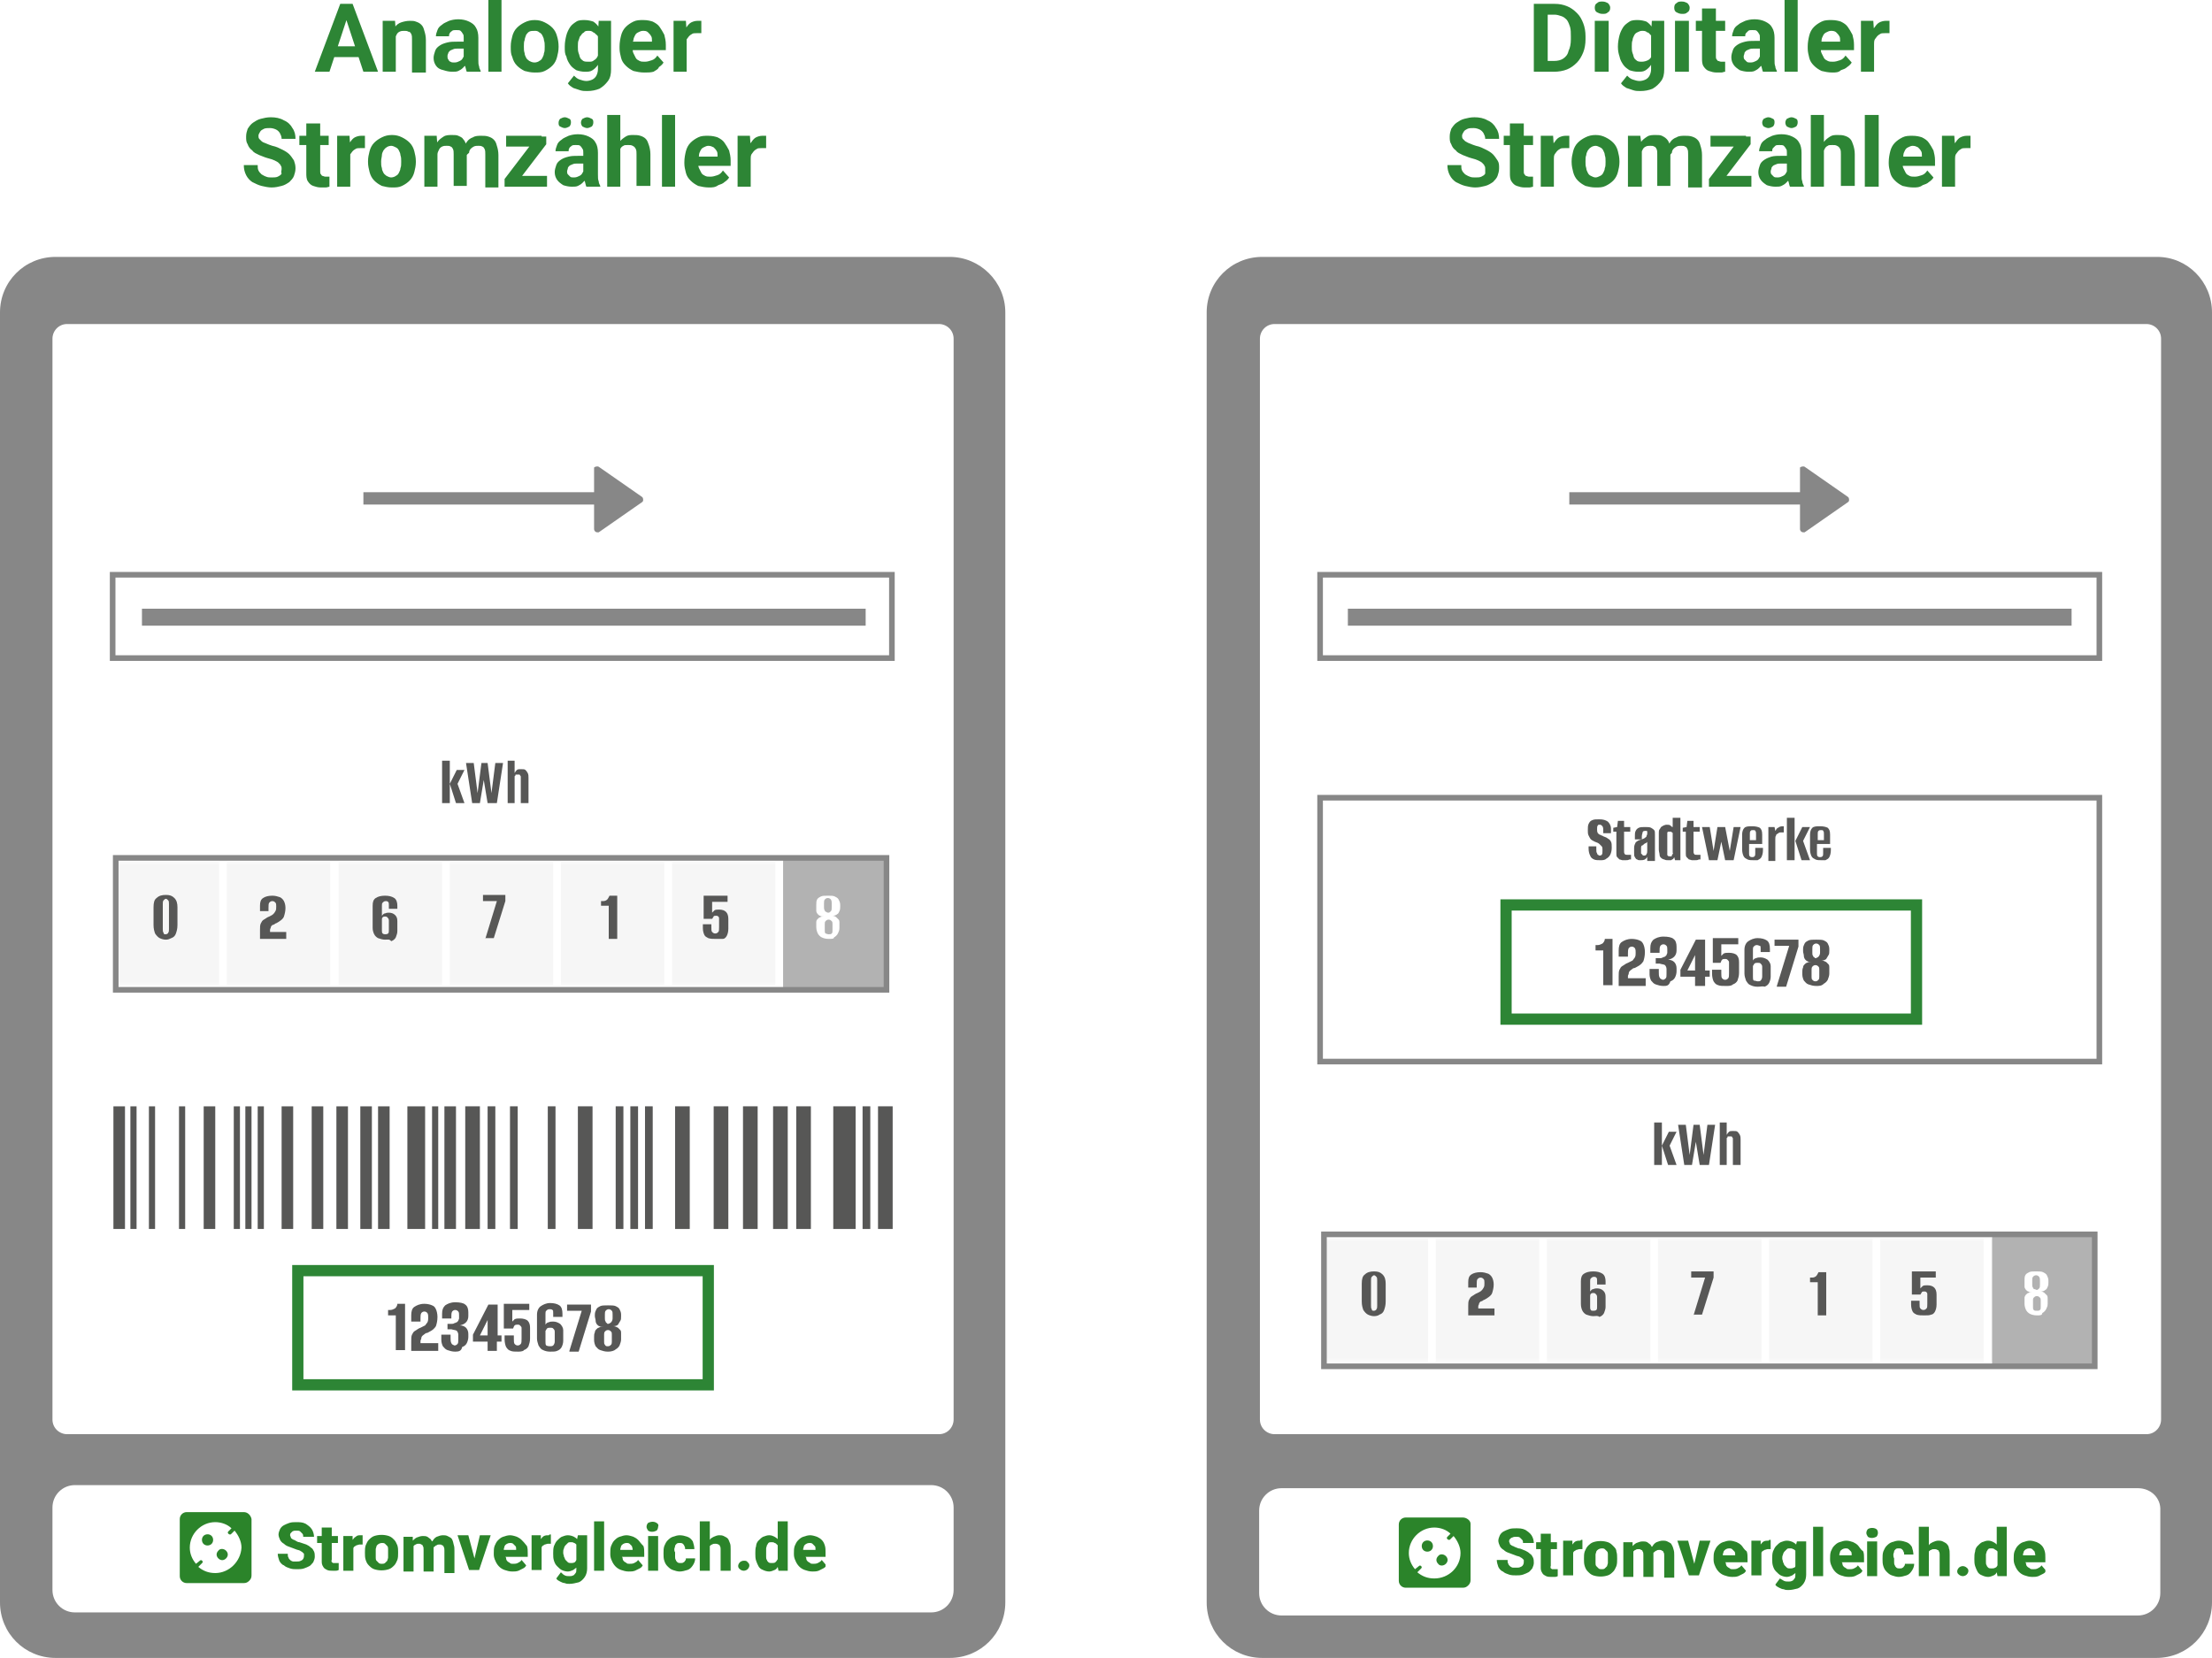 <?xml version="1.0" encoding="utf-8"?>
<!-- Generator: Adobe Illustrator 28.3.0, SVG Export Plug-In . SVG Version: 6.00 Build 0)  -->
<svg version="1.1" id="Ebene_1" xmlns="http://www.w3.org/2000/svg" xmlns:xlink="http://www.w3.org/1999/xlink" x="0px" y="0px"
	 viewBox="0 0 286.7 214.9" style="enable-background:new 0 0 286.7 214.9;" xml:space="preserve">
<style type="text/css">
	.st0{fill:#2D8535;}
	.st1{fill:#878787;}
	.st2{fill:#FFFFFF;}
	.st3{fill:#575756;}
	.st4{fill:none;stroke:#878787;stroke-width:0.728;stroke-miterlimit:10;}
	.st5{fill:#FFFFFF;filter:url(#Adobe_OpacityMaskFilter);}
	.st6{mask:url(#mask0_3369_16414_00000103224510971068958320000007518891311073741192_);}
	.st7{fill:#F6F6F6;}
	.st8{fill:#B2B2B2;}
	.st9{fill:none;stroke:#2D8535;stroke-width:1.457;stroke-miterlimit:10;}
	.st10{fill:#FFFFFF;filter:url(#Adobe_OpacityMaskFilter_00000172415215461849820540000015099323775144071584_);}
	.st11{mask:url(#mask1_3369_16414_00000112616867288584888930000015930529098396215168_);}
	.st12{clip-path:url(#SVGID_00000071534397659492036970000001534058473898414500_);}
	.st13{fill:#2B842A;}
	.st14{clip-path:url(#SVGID_00000145040205834630456720000009824667599267360676_);}
</style>
<g>
	<path class="st0" d="M45.1,2l-2.4,7.3h-1.9l3.3-8.8h1.2L45.1,2z M47.1,9.3L44.7,2l-0.2-1.5h1.2l3.3,8.8H47.1z M47,6v1.4h-4.7V6H47z
		 M51.3,4.1v5.2h-1.7V2.7h1.6L51.3,4.1z M51,5.8h-0.5c0-0.5,0.1-0.9,0.2-1.3c0.1-0.4,0.3-0.7,0.5-1c0.2-0.3,0.5-0.5,0.8-0.6
		c0.3-0.1,0.7-0.2,1.1-0.2c0.3,0,0.6,0,0.8,0.1c0.3,0.1,0.5,0.2,0.7,0.4C54.8,3.4,54.9,3.6,55,4c0.1,0.3,0.2,0.7,0.2,1.2v4.2h-1.8
		V5.1c0-0.3,0-0.5-0.1-0.7c-0.1-0.2-0.2-0.3-0.4-0.3C52.8,4,52.6,4,52.4,4c-0.2,0-0.4,0-0.6,0.1c-0.2,0.1-0.3,0.2-0.4,0.4
		c-0.1,0.2-0.2,0.4-0.2,0.6C51.1,5.3,51,5.5,51,5.8z M60.1,7.8V4.9c0-0.2,0-0.4-0.1-0.5c-0.1-0.2-0.2-0.3-0.3-0.4
		c-0.1-0.1-0.3-0.1-0.6-0.1c-0.2,0-0.4,0-0.5,0.1c-0.1,0.1-0.3,0.2-0.3,0.3c-0.1,0.1-0.1,0.3-0.1,0.4h-1.7c0-0.3,0.1-0.5,0.2-0.8
		c0.1-0.3,0.3-0.5,0.6-0.7c0.2-0.2,0.5-0.3,0.9-0.5c0.3-0.1,0.7-0.2,1.2-0.2c0.5,0,1,0.1,1.4,0.3c0.4,0.2,0.7,0.4,0.9,0.8
		c0.2,0.3,0.3,0.8,0.3,1.3v2.8c0,0.4,0,0.7,0.1,0.9c0,0.2,0.1,0.4,0.2,0.6v0.1h-1.8c-0.1-0.2-0.1-0.4-0.2-0.7
		C60.1,8.4,60.1,8.1,60.1,7.8z M60.3,5.3l0,1h-1c-0.2,0-0.4,0-0.6,0.1c-0.2,0.1-0.3,0.1-0.4,0.2c-0.1,0.1-0.2,0.2-0.2,0.3
		C58,7.1,58,7.2,58,7.3c0,0.1,0,0.3,0.1,0.4C58.2,7.9,58.3,8,58.4,8c0.1,0.1,0.3,0.1,0.5,0.1c0.3,0,0.5-0.1,0.7-0.2
		c0.2-0.1,0.3-0.2,0.4-0.4c0.1-0.2,0.2-0.3,0.2-0.4l0.5,0.7c-0.1,0.2-0.2,0.3-0.3,0.5c-0.1,0.2-0.2,0.3-0.4,0.5
		c-0.2,0.2-0.4,0.3-0.6,0.4c-0.2,0.1-0.5,0.1-0.8,0.1c-0.4,0-0.8-0.1-1.1-0.2C57,9,56.7,8.8,56.5,8.5c-0.2-0.3-0.3-0.6-0.3-1
		c0-0.3,0.1-0.6,0.2-0.9c0.1-0.3,0.3-0.5,0.6-0.7c0.3-0.2,0.6-0.3,1-0.4c0.4-0.1,0.8-0.1,1.3-0.1H60.3z M65,0v9.3h-1.7V0H65z
		 M66.2,6.1V6c0-0.5,0.1-0.9,0.2-1.3c0.1-0.4,0.3-0.8,0.6-1.1c0.3-0.3,0.6-0.5,1-0.7c0.4-0.2,0.8-0.3,1.3-0.3c0.5,0,0.9,0.1,1.3,0.3
		c0.4,0.2,0.7,0.4,1,0.7c0.3,0.3,0.5,0.7,0.6,1.1C72.3,5,72.4,5.5,72.4,6v0.1c0,0.5-0.1,0.9-0.2,1.3c-0.1,0.4-0.3,0.8-0.6,1.1
		c-0.3,0.3-0.6,0.5-1,0.7c-0.4,0.2-0.8,0.2-1.3,0.2c-0.5,0-0.9-0.1-1.3-0.2c-0.4-0.2-0.7-0.4-1-0.7c-0.3-0.3-0.5-0.7-0.6-1.1
		C66.2,7,66.2,6.6,66.2,6.1z M67.9,6v0.1c0,0.3,0,0.5,0.1,0.8c0,0.2,0.1,0.4,0.2,0.6c0.1,0.2,0.3,0.3,0.4,0.4
		C68.8,8,69,8.1,69.3,8.1c0.2,0,0.5-0.1,0.6-0.2c0.2-0.1,0.3-0.2,0.4-0.4c0.1-0.2,0.2-0.4,0.2-0.6c0.1-0.2,0.1-0.5,0.1-0.8V6
		c0-0.3,0-0.5-0.1-0.8c0-0.2-0.1-0.4-0.2-0.6c-0.1-0.2-0.2-0.3-0.4-0.4C69.7,4,69.5,4,69.3,4C69,4,68.8,4,68.6,4.1
		c-0.2,0.1-0.3,0.3-0.4,0.4C68.1,4.8,68,5,68,5.2C67.9,5.4,67.9,5.7,67.9,6z M77.6,2.7h1.6v6.3c0,0.6-0.1,1.1-0.4,1.5
		c-0.3,0.4-0.6,0.7-1.1,1c-0.5,0.2-1,0.3-1.6,0.3c-0.3,0-0.6,0-0.9-0.1c-0.3-0.1-0.6-0.2-0.9-0.3c-0.3-0.2-0.5-0.3-0.7-0.6l0.8-1
		c0.2,0.2,0.4,0.4,0.7,0.5c0.3,0.1,0.6,0.2,0.9,0.2c0.3,0,0.6-0.1,0.8-0.2c0.2-0.1,0.4-0.3,0.5-0.5c0.1-0.2,0.2-0.5,0.2-0.8V4.3
		L77.6,2.7z M73.2,6.1V6c0-0.5,0.1-1,0.2-1.4c0.1-0.4,0.3-0.8,0.5-1.1c0.2-0.3,0.5-0.5,0.8-0.7c0.3-0.2,0.7-0.2,1.1-0.2
		c0.4,0,0.8,0.1,1.1,0.2c0.3,0.2,0.5,0.4,0.7,0.7c0.2,0.3,0.3,0.6,0.4,1c0.1,0.4,0.2,0.8,0.3,1.3v0.3c-0.1,0.5-0.2,0.9-0.3,1.3
		c-0.1,0.4-0.3,0.7-0.5,1c-0.2,0.3-0.4,0.5-0.7,0.7c-0.3,0.2-0.6,0.2-1,0.2c-0.4,0-0.8-0.1-1.1-0.2c-0.3-0.2-0.6-0.4-0.8-0.7
		c-0.2-0.3-0.4-0.6-0.5-1.1C73.2,7,73.2,6.6,73.2,6.1z M74.9,6v0.1c0,0.3,0,0.5,0.1,0.8c0.1,0.2,0.1,0.4,0.2,0.6
		c0.1,0.2,0.3,0.3,0.4,0.4C75.8,8,76,8,76.3,8C76.6,8,76.8,8,77,7.8c0.2-0.1,0.4-0.3,0.5-0.6c0.1-0.2,0.2-0.5,0.2-0.8V5.7
		c0-0.3,0-0.5-0.1-0.7c-0.1-0.2-0.1-0.4-0.3-0.5c-0.1-0.1-0.3-0.3-0.4-0.3C76.7,4,76.5,4,76.3,4C76,4,75.8,4,75.7,4.2
		c-0.2,0.1-0.3,0.2-0.4,0.4C75.1,4.7,75.1,5,75,5.2C74.9,5.4,74.9,5.7,74.9,6z M83.5,9.4c-0.5,0-1-0.1-1.4-0.2
		c-0.4-0.2-0.7-0.4-1-0.7c-0.3-0.3-0.5-0.6-0.6-1c-0.1-0.4-0.2-0.8-0.2-1.2V6c0-0.5,0.1-1,0.2-1.4c0.1-0.4,0.3-0.8,0.6-1.1
		c0.3-0.3,0.6-0.5,1-0.7c0.4-0.2,0.8-0.2,1.3-0.2c0.5,0,0.9,0.1,1.2,0.2c0.4,0.2,0.7,0.4,0.9,0.7c0.2,0.3,0.4,0.6,0.6,1
		c0.1,0.4,0.2,0.8,0.2,1.3v0.7H81V5.4h3.5V5.3c0-0.2,0-0.5-0.1-0.6c-0.1-0.2-0.2-0.3-0.4-0.5C83.8,4,83.6,4,83.3,4
		c-0.2,0-0.4,0.1-0.6,0.2c-0.2,0.1-0.3,0.2-0.4,0.4c-0.1,0.2-0.2,0.4-0.2,0.6C82,5.4,82,5.7,82,6v0.2c0,0.3,0,0.5,0.1,0.7
		c0.1,0.2,0.2,0.4,0.3,0.6c0.1,0.2,0.3,0.3,0.5,0.4c0.2,0.1,0.4,0.1,0.7,0.1c0.3,0,0.6-0.1,0.9-0.2c0.3-0.1,0.5-0.3,0.7-0.6l0.8,0.9
		c-0.1,0.2-0.3,0.4-0.6,0.6C85.3,9,85,9.1,84.7,9.3C84.3,9.4,84,9.4,83.5,9.4z M89,4.2v5.1h-1.7V2.7h1.6L89,4.2z M90.9,2.7l0,1.6
		c-0.1,0-0.2,0-0.3,0c-0.1,0-0.2,0-0.3,0c-0.2,0-0.5,0-0.6,0.1c-0.2,0.1-0.3,0.2-0.4,0.3c-0.1,0.1-0.2,0.3-0.3,0.4
		c-0.1,0.2-0.1,0.4-0.1,0.6l-0.4-0.1c0-0.4,0-0.8,0.1-1.2C88.7,4,88.8,3.7,89,3.5c0.2-0.3,0.4-0.5,0.6-0.6c0.2-0.1,0.5-0.2,0.8-0.2
		c0.1,0,0.2,0,0.3,0C90.8,2.7,90.9,2.7,90.9,2.7z"/>
	<path class="st0" d="M36.5,21.9c0-0.2,0-0.3-0.1-0.4c0-0.1-0.1-0.2-0.3-0.4c-0.1-0.1-0.3-0.2-0.5-0.3c-0.2-0.1-0.5-0.2-0.9-0.3
		c-0.4-0.1-0.8-0.3-1.1-0.4c-0.4-0.2-0.7-0.3-0.9-0.6c-0.3-0.2-0.5-0.5-0.6-0.8c-0.2-0.3-0.2-0.6-0.2-1c0-0.4,0.1-0.7,0.2-1
		c0.2-0.3,0.4-0.6,0.7-0.8c0.3-0.2,0.6-0.4,1-0.5c0.4-0.1,0.8-0.2,1.3-0.2c0.6,0,1.2,0.1,1.7,0.4c0.5,0.2,0.9,0.6,1.1,1
		c0.3,0.4,0.4,0.9,0.4,1.4h-1.8c0-0.3-0.1-0.5-0.2-0.7c-0.1-0.2-0.3-0.4-0.5-0.5c-0.2-0.1-0.5-0.2-0.8-0.2c-0.3,0-0.6,0-0.8,0.1
		c-0.2,0.1-0.4,0.2-0.5,0.4c-0.1,0.2-0.2,0.3-0.2,0.5c0,0.1,0,0.3,0.1,0.4c0.1,0.1,0.2,0.2,0.3,0.3c0.1,0.1,0.3,0.2,0.6,0.3
		c0.2,0.1,0.5,0.2,0.8,0.3c0.5,0.1,0.9,0.3,1.3,0.5c0.4,0.2,0.7,0.4,0.9,0.6c0.2,0.2,0.4,0.5,0.6,0.8c0.1,0.3,0.2,0.6,0.2,1
		c0,0.4-0.1,0.7-0.2,1c-0.1,0.3-0.4,0.6-0.6,0.8c-0.3,0.2-0.6,0.4-1,0.5c-0.4,0.1-0.8,0.2-1.3,0.2c-0.4,0-0.9-0.1-1.3-0.2
		c-0.4-0.1-0.8-0.3-1.2-0.5c-0.3-0.2-0.6-0.5-0.8-0.9c-0.2-0.4-0.3-0.8-0.3-1.3h1.8c0,0.3,0,0.5,0.1,0.7c0.1,0.2,0.2,0.3,0.4,0.5
		c0.2,0.1,0.3,0.2,0.6,0.3c0.2,0.1,0.5,0.1,0.7,0.1c0.3,0,0.6,0,0.8-0.1c0.2-0.1,0.4-0.2,0.5-0.4C36.4,22.3,36.5,22.1,36.5,21.9z
		 M42.6,17.6v1.2h-3.8v-1.2H42.6z M39.8,16h1.7v6.2c0,0.2,0,0.3,0.1,0.4c0.1,0.1,0.1,0.2,0.2,0.2c0.1,0,0.2,0.1,0.4,0.1
		c0.1,0,0.2,0,0.3,0c0.1,0,0.2,0,0.2,0l0,1.3c-0.1,0-0.3,0.1-0.5,0.1c-0.2,0-0.4,0-0.6,0c-0.4,0-0.7-0.1-1-0.2
		c-0.3-0.1-0.5-0.3-0.7-0.6c-0.2-0.3-0.2-0.7-0.2-1.1V16z M45.4,19.1v5.1h-1.7v-6.6h1.6L45.4,19.1z M47.3,17.6l0,1.6
		c-0.1,0-0.2,0-0.3,0c-0.1,0-0.2,0-0.3,0c-0.2,0-0.5,0-0.6,0.1c-0.2,0.1-0.3,0.2-0.4,0.3c-0.1,0.1-0.2,0.3-0.3,0.4
		c-0.1,0.2-0.1,0.4-0.1,0.6l-0.4-0.1c0-0.4,0-0.8,0.1-1.2c0.1-0.4,0.2-0.7,0.4-0.9c0.2-0.3,0.4-0.5,0.6-0.6c0.2-0.1,0.5-0.2,0.8-0.2
		c0.1,0,0.2,0,0.3,0C47.2,17.6,47.3,17.6,47.3,17.6z M47.7,21v-0.1c0-0.5,0.1-0.9,0.2-1.3c0.1-0.4,0.3-0.8,0.6-1.1
		c0.3-0.3,0.6-0.5,1-0.7c0.4-0.2,0.8-0.3,1.3-0.3c0.5,0,0.9,0.1,1.3,0.3c0.4,0.2,0.7,0.4,1,0.7c0.3,0.3,0.5,0.7,0.6,1.1
		c0.1,0.4,0.2,0.8,0.2,1.3V21c0,0.5-0.1,0.9-0.2,1.3c-0.1,0.4-0.3,0.8-0.6,1.1c-0.3,0.3-0.6,0.5-1,0.7c-0.4,0.2-0.8,0.2-1.3,0.2
		c-0.5,0-0.9-0.1-1.3-0.2c-0.4-0.2-0.7-0.4-1-0.7c-0.3-0.3-0.5-0.7-0.6-1.1C47.8,21.9,47.7,21.5,47.7,21z M49.4,20.9V21
		c0,0.3,0,0.5,0.1,0.8c0,0.2,0.1,0.4,0.2,0.6c0.1,0.2,0.3,0.3,0.4,0.4c0.2,0.1,0.4,0.2,0.6,0.2c0.2,0,0.5-0.1,0.6-0.2
		c0.2-0.1,0.3-0.2,0.4-0.4c0.1-0.2,0.2-0.4,0.2-0.6c0.1-0.2,0.1-0.5,0.1-0.8v-0.1c0-0.3,0-0.5-0.1-0.8c0-0.2-0.1-0.4-0.2-0.6
		c-0.1-0.2-0.2-0.3-0.4-0.4c-0.2-0.1-0.4-0.2-0.6-0.2c-0.2,0-0.5,0.1-0.6,0.2c-0.2,0.1-0.3,0.3-0.4,0.4c-0.1,0.2-0.2,0.4-0.2,0.6
		C49.5,20.3,49.4,20.6,49.4,20.9z M56.7,19v5.2H55v-6.6h1.6L56.7,19z M56.5,20.7H56c0-0.5,0.1-0.9,0.2-1.3c0.1-0.4,0.3-0.7,0.5-1
		c0.2-0.3,0.5-0.5,0.8-0.7c0.3-0.2,0.7-0.2,1.1-0.2c0.3,0,0.6,0,0.8,0.1c0.2,0.1,0.5,0.2,0.6,0.4c0.2,0.2,0.3,0.4,0.4,0.7
		c0.1,0.3,0.1,0.6,0.1,1v4.4h-1.7V20c0-0.3,0-0.5-0.1-0.7c-0.1-0.2-0.2-0.3-0.3-0.3c-0.1-0.1-0.3-0.1-0.5-0.1c-0.2,0-0.4,0-0.6,0.1
		c-0.2,0.1-0.3,0.2-0.4,0.4c-0.1,0.2-0.2,0.4-0.2,0.6C56.5,20.2,56.5,20.4,56.5,20.7z M60.4,20.5l-0.6,0.1c0-0.4,0.1-0.8,0.2-1.2
		c0.1-0.4,0.3-0.7,0.5-1c0.2-0.3,0.5-0.5,0.8-0.6c0.3-0.2,0.7-0.2,1.1-0.2c0.3,0,0.6,0,0.9,0.1c0.3,0.1,0.5,0.2,0.7,0.4
		c0.2,0.2,0.3,0.4,0.4,0.8c0.1,0.3,0.2,0.7,0.2,1.2v4.2h-1.7V20c0-0.3,0-0.5-0.1-0.7c-0.1-0.2-0.2-0.3-0.3-0.3
		c-0.1-0.1-0.3-0.1-0.5-0.1c-0.2,0-0.4,0-0.6,0.1c-0.2,0.1-0.3,0.2-0.4,0.3c-0.1,0.1-0.2,0.3-0.2,0.5C60.4,20.1,60.4,20.3,60.4,20.5
		z M70.9,22.8v1.4h-5v-1.4H70.9z M70.8,18.7l-4.2,5.5h-1.2v-1l4.2-5.5h1.2V18.7z M70.2,17.6V19h-4.6v-1.4H70.2z M75.6,22.7v-2.9
		c0-0.2,0-0.4-0.1-0.5c-0.1-0.2-0.2-0.3-0.3-0.4c-0.1-0.1-0.3-0.1-0.6-0.1c-0.2,0-0.4,0-0.5,0.1c-0.1,0.1-0.3,0.2-0.3,0.3
		c-0.1,0.1-0.1,0.3-0.1,0.4h-1.7c0-0.3,0.1-0.5,0.2-0.8c0.1-0.3,0.3-0.5,0.6-0.7c0.2-0.2,0.5-0.3,0.9-0.5c0.3-0.1,0.7-0.2,1.2-0.2
		c0.5,0,1,0.1,1.4,0.3s0.7,0.4,0.9,0.8c0.2,0.3,0.3,0.8,0.3,1.3v2.8c0,0.4,0,0.7,0.1,0.9c0,0.2,0.1,0.4,0.2,0.6v0.1h-1.8
		c-0.1-0.2-0.1-0.4-0.2-0.7C75.6,23.3,75.6,23,75.6,22.7z M75.8,20.2l0,1h-1c-0.2,0-0.4,0-0.6,0.1c-0.2,0.1-0.3,0.1-0.4,0.2
		c-0.1,0.1-0.2,0.2-0.2,0.3c0,0.1-0.1,0.3-0.1,0.4c0,0.1,0,0.3,0.1,0.4c0.1,0.1,0.2,0.2,0.3,0.3C74,23,74.2,23,74.4,23
		c0.3,0,0.5-0.1,0.7-0.2c0.2-0.1,0.3-0.2,0.4-0.4c0.1-0.2,0.2-0.3,0.2-0.4l0.5,0.7c-0.1,0.2-0.2,0.3-0.3,0.5
		c-0.1,0.2-0.2,0.3-0.4,0.5c-0.2,0.2-0.4,0.3-0.6,0.4c-0.2,0.1-0.5,0.1-0.8,0.1c-0.4,0-0.8-0.1-1.1-0.2c-0.3-0.2-0.6-0.4-0.8-0.7
		c-0.2-0.3-0.3-0.6-0.3-1c0-0.3,0.1-0.6,0.2-0.9c0.1-0.3,0.3-0.5,0.6-0.7c0.3-0.2,0.6-0.3,1-0.4c0.4-0.1,0.8-0.1,1.3-0.1H75.8z
		 M72.4,15.9c0-0.2,0.1-0.4,0.2-0.5c0.2-0.1,0.4-0.2,0.6-0.2c0.2,0,0.4,0.1,0.6,0.2c0.2,0.1,0.2,0.3,0.2,0.5s-0.1,0.4-0.2,0.5
		c-0.2,0.1-0.4,0.2-0.6,0.2c-0.2,0-0.4-0.1-0.6-0.2C72.4,16.3,72.4,16.1,72.4,15.9z M75.3,15.9c0-0.2,0.1-0.4,0.2-0.5
		c0.2-0.1,0.4-0.2,0.6-0.2c0.2,0,0.4,0.1,0.6,0.2c0.2,0.1,0.2,0.3,0.2,0.5c0,0.2-0.1,0.4-0.2,0.5c-0.2,0.1-0.4,0.2-0.6,0.2
		c-0.2,0-0.4-0.1-0.6-0.2C75.4,16.3,75.3,16.1,75.3,15.9z M80.4,14.9v9.3h-1.7v-9.3H80.4z M80.1,20.7h-0.5c0-0.5,0.1-0.9,0.2-1.3
		c0.1-0.4,0.3-0.7,0.5-1c0.2-0.3,0.5-0.5,0.8-0.7c0.3-0.2,0.6-0.2,1-0.2c0.3,0,0.6,0,0.9,0.1c0.3,0.1,0.5,0.2,0.7,0.4
		c0.2,0.2,0.3,0.5,0.4,0.8c0.1,0.3,0.2,0.7,0.2,1.2v4.1h-1.8V20c0-0.3,0-0.5-0.1-0.7c-0.1-0.2-0.2-0.3-0.4-0.4
		c-0.2-0.1-0.3-0.1-0.6-0.1c-0.3,0-0.5,0-0.6,0.1c-0.2,0.1-0.3,0.2-0.4,0.4c-0.1,0.2-0.2,0.4-0.2,0.6C80.1,20.2,80.1,20.4,80.1,20.7
		z M87.5,14.9v9.3h-1.7v-9.3H87.5z M91.9,24.3c-0.5,0-1-0.1-1.4-0.2c-0.4-0.2-0.7-0.4-1-0.7c-0.3-0.3-0.5-0.6-0.6-1
		c-0.1-0.4-0.2-0.8-0.2-1.2v-0.2c0-0.5,0.1-1,0.2-1.4c0.1-0.4,0.3-0.8,0.6-1.1c0.3-0.3,0.6-0.5,1-0.7c0.4-0.2,0.8-0.2,1.3-0.2
		c0.5,0,0.9,0.1,1.2,0.2c0.4,0.2,0.7,0.4,0.9,0.7c0.2,0.3,0.4,0.6,0.6,1c0.1,0.4,0.2,0.8,0.2,1.3v0.7h-5.2v-1.2h3.5v-0.1
		c0-0.2,0-0.5-0.1-0.6c-0.1-0.2-0.2-0.3-0.4-0.5c-0.2-0.1-0.4-0.2-0.7-0.2c-0.2,0-0.4,0.1-0.6,0.2c-0.2,0.1-0.3,0.2-0.4,0.4
		c-0.1,0.2-0.2,0.4-0.2,0.6c0,0.2-0.1,0.5-0.1,0.8v0.2c0,0.3,0,0.5,0.1,0.7c0.1,0.2,0.2,0.4,0.3,0.6c0.1,0.2,0.3,0.3,0.5,0.4
		c0.2,0.1,0.4,0.1,0.7,0.1c0.3,0,0.6-0.1,0.9-0.2c0.3-0.1,0.5-0.3,0.7-0.6l0.8,0.9c-0.1,0.2-0.3,0.4-0.6,0.6
		c-0.2,0.2-0.5,0.3-0.8,0.4C92.7,24.3,92.3,24.3,91.9,24.3z M97.3,19.1v5.1h-1.7v-6.6h1.6L97.3,19.1z M99.3,17.6l0,1.6
		c-0.1,0-0.2,0-0.3,0c-0.1,0-0.2,0-0.3,0c-0.2,0-0.5,0-0.6,0.1c-0.2,0.1-0.3,0.2-0.4,0.3c-0.1,0.1-0.2,0.3-0.3,0.4
		c-0.1,0.2-0.1,0.4-0.1,0.6l-0.4-0.1c0-0.4,0-0.8,0.1-1.2c0.1-0.4,0.2-0.7,0.4-0.9c0.2-0.3,0.4-0.5,0.6-0.6c0.2-0.1,0.5-0.2,0.8-0.2
		c0.1,0,0.2,0,0.3,0C99.2,17.6,99.2,17.6,99.3,17.6z"/>
	<path class="st0" d="M201.4,9.3h-1.9l0-1.4h1.9c0.5,0,0.9-0.1,1.2-0.3c0.3-0.2,0.6-0.5,0.7-1c0.2-0.4,0.3-0.9,0.3-1.5V4.7
		c0-0.5,0-0.8-0.1-1.2c-0.1-0.3-0.2-0.6-0.4-0.9c-0.2-0.2-0.4-0.4-0.7-0.5c-0.3-0.1-0.6-0.2-0.9-0.2h-2V0.5h2c0.6,0,1.1,0.1,1.6,0.3
		c0.5,0.2,0.9,0.5,1.3,0.9c0.4,0.4,0.6,0.8,0.8,1.3c0.2,0.5,0.3,1.1,0.3,1.7v0.4c0,0.6-0.1,1.2-0.3,1.7c-0.2,0.5-0.5,1-0.8,1.3
		c-0.4,0.4-0.8,0.7-1.3,0.9C202.6,9.2,202,9.3,201.4,9.3z M200.6,0.5v8.8h-1.8V0.5H200.6z M208.5,2.7v6.6h-1.8V2.7H208.5z M206.7,1
		c0-0.3,0.1-0.5,0.3-0.6c0.2-0.2,0.4-0.2,0.7-0.2c0.3,0,0.5,0.1,0.7,0.2c0.2,0.2,0.3,0.4,0.3,0.6c0,0.3-0.1,0.5-0.3,0.6
		c-0.2,0.2-0.4,0.2-0.7,0.2c-0.3,0-0.5-0.1-0.7-0.2C206.8,1.5,206.7,1.3,206.7,1z M214.1,2.7h1.6v6.3c0,0.6-0.1,1.1-0.4,1.5
		c-0.3,0.4-0.6,0.7-1.1,1c-0.5,0.2-1,0.3-1.6,0.3c-0.3,0-0.6,0-0.9-0.1c-0.3-0.1-0.6-0.2-0.9-0.3c-0.3-0.2-0.5-0.3-0.7-0.6l0.8-1
		c0.2,0.2,0.4,0.4,0.7,0.5c0.3,0.1,0.6,0.2,0.9,0.2c0.3,0,0.6-0.1,0.8-0.2c0.2-0.1,0.4-0.3,0.5-0.5c0.1-0.2,0.2-0.5,0.2-0.8V4.3
		L214.1,2.7z M209.7,6.1V6c0-0.5,0.1-1,0.2-1.4c0.1-0.4,0.3-0.8,0.5-1.1c0.2-0.3,0.5-0.5,0.8-0.7c0.3-0.2,0.7-0.2,1.1-0.2
		c0.4,0,0.8,0.1,1.1,0.2c0.3,0.2,0.5,0.4,0.7,0.7c0.2,0.3,0.3,0.6,0.4,1c0.1,0.4,0.2,0.8,0.3,1.3v0.3c-0.1,0.5-0.2,0.9-0.3,1.3
		c-0.1,0.4-0.3,0.7-0.5,1c-0.2,0.3-0.4,0.5-0.7,0.7c-0.3,0.2-0.6,0.2-1,0.2c-0.4,0-0.8-0.1-1.1-0.2c-0.3-0.2-0.6-0.4-0.8-0.7
		c-0.2-0.3-0.4-0.6-0.5-1.1C209.8,7,209.7,6.6,209.7,6.1z M211.5,6v0.1c0,0.3,0,0.5,0.1,0.8c0.1,0.2,0.1,0.4,0.2,0.6
		c0.1,0.2,0.3,0.3,0.4,0.4c0.2,0.1,0.4,0.1,0.6,0.1c0.3,0,0.6-0.1,0.8-0.2c0.2-0.1,0.4-0.3,0.5-0.6c0.1-0.2,0.2-0.5,0.2-0.8V5.7
		c0-0.3,0-0.5-0.1-0.7c-0.1-0.2-0.1-0.4-0.3-0.5c-0.1-0.1-0.2-0.3-0.4-0.3C213.3,4,213.1,4,212.8,4c-0.2,0-0.4,0.1-0.6,0.2
		c-0.2,0.1-0.3,0.2-0.4,0.4c-0.1,0.2-0.2,0.4-0.2,0.6C211.5,5.4,211.5,5.7,211.5,6z M218.9,2.7v6.6h-1.8V2.7H218.9z M217,1
		c0-0.3,0.1-0.5,0.3-0.6c0.2-0.2,0.4-0.2,0.7-0.2c0.3,0,0.5,0.1,0.7,0.2c0.2,0.2,0.3,0.4,0.3,0.6c0,0.3-0.1,0.5-0.3,0.6
		c-0.2,0.2-0.4,0.2-0.7,0.2c-0.3,0-0.5-0.1-0.7-0.2C217.1,1.5,217,1.3,217,1z M223.6,2.7V4h-3.8V2.7H223.6z M220.7,1.1h1.7v6.2
		c0,0.2,0,0.3,0.1,0.4c0.1,0.1,0.1,0.2,0.2,0.2c0.1,0,0.2,0.1,0.4,0.1c0.1,0,0.2,0,0.3,0c0.1,0,0.2,0,0.2,0l0,1.3
		c-0.2,0-0.3,0.1-0.5,0.1c-0.2,0-0.4,0-0.6,0c-0.4,0-0.7-0.1-1-0.2c-0.3-0.1-0.5-0.3-0.7-0.6c-0.2-0.3-0.2-0.7-0.2-1.1V1.1z
		 M228.1,7.8V4.9c0-0.2,0-0.4-0.1-0.5c-0.1-0.2-0.2-0.3-0.3-0.4c-0.1-0.1-0.3-0.1-0.6-0.1c-0.2,0-0.4,0-0.5,0.1
		c-0.1,0.1-0.2,0.2-0.3,0.3c-0.1,0.1-0.1,0.3-0.1,0.4h-1.7c0-0.3,0.1-0.5,0.2-0.8c0.1-0.3,0.3-0.5,0.6-0.7c0.2-0.2,0.5-0.3,0.9-0.5
		c0.3-0.1,0.7-0.2,1.2-0.2c0.5,0,1,0.1,1.4,0.3c0.4,0.2,0.7,0.4,0.9,0.8c0.2,0.3,0.3,0.8,0.3,1.3v2.8c0,0.4,0,0.7,0.1,0.9
		c0,0.2,0.1,0.4,0.2,0.6v0.1h-1.8c-0.1-0.2-0.1-0.4-0.2-0.7C228.1,8.4,228.1,8.1,228.1,7.8z M228.3,5.3l0,1h-1c-0.2,0-0.4,0-0.6,0.1
		c-0.2,0.1-0.3,0.1-0.4,0.2c-0.1,0.1-0.2,0.2-0.2,0.3c0,0.1-0.1,0.3-0.1,0.4c0,0.1,0,0.3,0.1,0.4c0.1,0.1,0.2,0.2,0.3,0.3
		c0.1,0.1,0.3,0.1,0.5,0.1c0.3,0,0.5-0.1,0.7-0.2c0.2-0.1,0.3-0.2,0.4-0.4c0.1-0.2,0.2-0.3,0.2-0.4l0.5,0.7
		c-0.1,0.2-0.2,0.3-0.3,0.5c-0.1,0.2-0.2,0.3-0.4,0.5c-0.2,0.2-0.4,0.3-0.6,0.4c-0.2,0.1-0.5,0.1-0.8,0.1c-0.4,0-0.8-0.1-1.1-0.2
		c-0.3-0.2-0.6-0.4-0.8-0.7c-0.2-0.3-0.3-0.6-0.3-1c0-0.3,0.1-0.6,0.2-0.9c0.1-0.3,0.3-0.5,0.6-0.7c0.3-0.2,0.6-0.3,1-0.4
		c0.4-0.1,0.8-0.1,1.3-0.1H228.3z M233,0v9.3h-1.7V0H233z M237.5,9.4c-0.5,0-1-0.1-1.4-0.2c-0.4-0.2-0.7-0.4-1-0.7
		c-0.3-0.3-0.5-0.6-0.6-1c-0.1-0.4-0.2-0.8-0.2-1.2V6c0-0.5,0.1-1,0.2-1.4s0.3-0.8,0.6-1.1c0.3-0.3,0.6-0.5,1-0.7
		c0.4-0.2,0.8-0.2,1.3-0.2c0.5,0,0.9,0.1,1.2,0.2c0.4,0.2,0.7,0.4,0.9,0.7c0.2,0.3,0.4,0.6,0.6,1c0.1,0.4,0.2,0.8,0.2,1.3v0.7H235
		V5.4h3.5V5.3c0-0.2,0-0.5-0.1-0.6c-0.1-0.2-0.2-0.3-0.4-0.5C237.8,4,237.5,4,237.3,4c-0.2,0-0.4,0.1-0.6,0.2
		c-0.2,0.1-0.3,0.2-0.4,0.4c-0.1,0.2-0.2,0.4-0.2,0.6c0,0.2-0.1,0.5-0.1,0.8v0.2c0,0.3,0,0.5,0.1,0.7c0.1,0.2,0.2,0.4,0.3,0.6
		c0.1,0.2,0.3,0.3,0.5,0.4c0.2,0.1,0.4,0.1,0.7,0.1c0.3,0,0.6-0.1,0.9-0.2c0.3-0.1,0.5-0.3,0.7-0.6l0.8,0.9
		c-0.1,0.2-0.3,0.4-0.6,0.6c-0.2,0.2-0.5,0.3-0.8,0.4C238.3,9.4,237.9,9.4,237.5,9.4z M242.9,4.2v5.1h-1.7V2.7h1.6L242.9,4.2z
		 M244.9,2.7l0,1.6c-0.1,0-0.2,0-0.3,0c-0.1,0-0.2,0-0.3,0c-0.2,0-0.5,0-0.6,0.1c-0.2,0.1-0.3,0.2-0.4,0.3c-0.1,0.1-0.2,0.3-0.3,0.4
		c-0.1,0.2-0.1,0.4-0.1,0.6l-0.4-0.1c0-0.4,0-0.8,0.1-1.2c0.1-0.4,0.2-0.7,0.4-0.9c0.2-0.3,0.4-0.5,0.6-0.6c0.2-0.1,0.5-0.2,0.8-0.2
		c0.1,0,0.2,0,0.3,0C244.7,2.7,244.8,2.7,244.9,2.7z"/>
	<path class="st0" d="M192.5,21.9c0-0.2,0-0.3-0.1-0.4c0-0.1-0.1-0.2-0.3-0.4c-0.1-0.1-0.3-0.2-0.5-0.3c-0.2-0.1-0.5-0.2-0.9-0.3
		c-0.4-0.1-0.8-0.3-1.1-0.4c-0.4-0.2-0.7-0.3-0.9-0.6c-0.3-0.2-0.5-0.5-0.6-0.8c-0.2-0.3-0.2-0.6-0.2-1c0-0.4,0.1-0.7,0.2-1
		c0.2-0.3,0.4-0.6,0.7-0.8c0.3-0.2,0.6-0.4,1-0.5c0.4-0.1,0.8-0.2,1.3-0.2c0.6,0,1.2,0.1,1.7,0.4c0.5,0.2,0.9,0.6,1.1,1
		c0.3,0.4,0.4,0.9,0.4,1.4h-1.8c0-0.3-0.1-0.5-0.2-0.7c-0.1-0.2-0.3-0.4-0.5-0.5c-0.2-0.1-0.5-0.2-0.8-0.2c-0.3,0-0.6,0-0.8,0.1
		c-0.2,0.1-0.4,0.2-0.5,0.4c-0.1,0.2-0.2,0.3-0.2,0.5c0,0.1,0,0.3,0.1,0.4c0.1,0.1,0.2,0.2,0.3,0.3c0.2,0.1,0.3,0.2,0.6,0.3
		c0.2,0.1,0.5,0.2,0.8,0.3c0.5,0.1,0.9,0.3,1.3,0.5c0.4,0.2,0.7,0.4,0.9,0.6c0.2,0.2,0.4,0.5,0.6,0.8s0.2,0.6,0.2,1
		c0,0.4-0.1,0.7-0.2,1c-0.1,0.3-0.4,0.6-0.6,0.8c-0.3,0.2-0.6,0.4-1,0.5c-0.4,0.1-0.8,0.2-1.3,0.2c-0.4,0-0.9-0.1-1.3-0.2
		c-0.4-0.1-0.8-0.3-1.2-0.5c-0.3-0.2-0.6-0.5-0.8-0.9c-0.2-0.4-0.3-0.8-0.3-1.3h1.8c0,0.3,0,0.5,0.1,0.7c0.1,0.2,0.2,0.3,0.4,0.5
		c0.2,0.1,0.3,0.2,0.6,0.3c0.2,0.1,0.5,0.1,0.7,0.1c0.3,0,0.6,0,0.8-0.1c0.2-0.1,0.4-0.2,0.5-0.4C192.5,22.3,192.5,22.1,192.5,21.9z
		 M198.7,17.6v1.2h-3.8v-1.2H198.7z M195.8,16h1.7v6.2c0,0.2,0,0.3,0.1,0.4c0.1,0.1,0.1,0.2,0.2,0.2c0.1,0,0.2,0.1,0.4,0.1
		c0.1,0,0.2,0,0.3,0c0.1,0,0.2,0,0.2,0l0,1.3c-0.1,0-0.3,0.1-0.5,0.1c-0.2,0-0.4,0-0.6,0c-0.4,0-0.7-0.1-1-0.2
		c-0.3-0.1-0.5-0.3-0.7-0.6c-0.2-0.3-0.2-0.7-0.2-1.1V16z M201.4,19.1v5.1h-1.7v-6.6h1.6L201.4,19.1z M203.4,17.6l0,1.6
		c-0.1,0-0.2,0-0.3,0c-0.1,0-0.2,0-0.3,0c-0.2,0-0.5,0-0.6,0.1c-0.2,0.1-0.3,0.2-0.4,0.3c-0.1,0.1-0.2,0.3-0.3,0.4
		c-0.1,0.2-0.1,0.4-0.1,0.6l-0.4-0.1c0-0.4,0-0.8,0.1-1.2c0.1-0.4,0.2-0.7,0.4-0.9c0.2-0.3,0.4-0.5,0.6-0.6c0.2-0.1,0.5-0.2,0.8-0.2
		c0.1,0,0.2,0,0.3,0C203.2,17.6,203.3,17.6,203.4,17.6z M203.7,21v-0.1c0-0.5,0.1-0.9,0.2-1.3c0.1-0.4,0.3-0.8,0.6-1.1
		c0.3-0.3,0.6-0.5,1-0.7c0.4-0.2,0.8-0.3,1.3-0.3c0.5,0,0.9,0.1,1.3,0.3c0.4,0.2,0.7,0.4,1,0.7c0.3,0.3,0.5,0.7,0.6,1.1
		c0.1,0.4,0.2,0.8,0.2,1.3V21c0,0.5-0.1,0.9-0.2,1.3c-0.1,0.4-0.3,0.8-0.6,1.1c-0.3,0.3-0.6,0.5-1,0.7c-0.4,0.2-0.8,0.2-1.3,0.2
		c-0.5,0-0.9-0.1-1.3-0.2c-0.4-0.2-0.7-0.4-1-0.7c-0.3-0.3-0.5-0.7-0.6-1.1C203.8,21.9,203.7,21.5,203.7,21z M205.5,20.9V21
		c0,0.3,0,0.5,0.1,0.8c0,0.2,0.1,0.4,0.2,0.6c0.1,0.2,0.2,0.3,0.4,0.4c0.2,0.1,0.4,0.2,0.6,0.2c0.2,0,0.4-0.1,0.6-0.2
		c0.2-0.1,0.3-0.2,0.4-0.4c0.1-0.2,0.2-0.4,0.2-0.6c0.1-0.2,0.1-0.5,0.1-0.8v-0.1c0-0.3,0-0.5-0.1-0.8c0-0.2-0.1-0.4-0.2-0.6
		c-0.1-0.2-0.2-0.3-0.4-0.4c-0.2-0.1-0.4-0.2-0.6-0.2c-0.2,0-0.5,0.1-0.6,0.2c-0.2,0.1-0.3,0.3-0.4,0.4c-0.1,0.2-0.2,0.4-0.2,0.6
		C205.5,20.3,205.5,20.6,205.5,20.9z M212.8,19v5.2H211v-6.6h1.6L212.8,19z M212.5,20.7H212c0-0.5,0.1-0.9,0.2-1.3
		c0.1-0.4,0.3-0.7,0.5-1c0.2-0.3,0.5-0.5,0.8-0.7c0.3-0.2,0.7-0.2,1.1-0.2c0.3,0,0.6,0,0.8,0.1c0.2,0.1,0.4,0.2,0.6,0.4
		c0.2,0.2,0.3,0.4,0.4,0.7c0.1,0.3,0.1,0.6,0.1,1v4.4h-1.7V20c0-0.3,0-0.5-0.1-0.7c-0.1-0.2-0.2-0.3-0.3-0.3
		c-0.1-0.1-0.3-0.1-0.5-0.1c-0.2,0-0.4,0-0.6,0.1c-0.2,0.1-0.3,0.2-0.4,0.4c-0.1,0.2-0.2,0.4-0.2,0.6
		C212.5,20.2,212.5,20.4,212.5,20.7z M216.4,20.5l-0.6,0.1c0-0.4,0.1-0.8,0.2-1.2c0.1-0.4,0.3-0.7,0.5-1c0.2-0.3,0.5-0.5,0.8-0.6
		c0.3-0.2,0.7-0.2,1.1-0.2c0.3,0,0.6,0,0.9,0.1c0.3,0.1,0.5,0.2,0.7,0.4c0.2,0.2,0.3,0.4,0.4,0.8c0.1,0.3,0.2,0.7,0.2,1.2v4.2h-1.8
		V20c0-0.3,0-0.5-0.1-0.7c-0.1-0.2-0.2-0.3-0.3-0.3c-0.1-0.1-0.3-0.1-0.5-0.1c-0.2,0-0.4,0-0.6,0.1c-0.2,0.1-0.3,0.2-0.4,0.3
		s-0.2,0.3-0.2,0.5C216.4,20.1,216.4,20.3,216.4,20.5z M227,22.8v1.4h-5v-1.4H227z M226.9,18.7l-4.2,5.5h-1.2v-1l4.2-5.5h1.2V18.7z
		 M226.3,17.6V19h-4.6v-1.4H226.3z M231.6,22.7v-2.9c0-0.2,0-0.4-0.1-0.5c-0.1-0.2-0.2-0.3-0.3-0.4c-0.1-0.1-0.3-0.1-0.6-0.1
		c-0.2,0-0.4,0-0.5,0.1c-0.1,0.1-0.2,0.2-0.3,0.3c-0.1,0.1-0.1,0.3-0.1,0.4h-1.7c0-0.3,0.1-0.5,0.2-0.8c0.1-0.3,0.3-0.5,0.6-0.7
		c0.2-0.2,0.5-0.3,0.9-0.5c0.3-0.1,0.7-0.2,1.2-0.2c0.5,0,1,0.1,1.4,0.3c0.4,0.2,0.7,0.4,0.9,0.8c0.2,0.3,0.3,0.8,0.3,1.3v2.8
		c0,0.4,0,0.7,0.1,0.9c0,0.2,0.1,0.4,0.2,0.6v0.1h-1.8c-0.1-0.2-0.1-0.4-0.2-0.7C231.6,23.3,231.6,23,231.6,22.7z M231.8,20.2l0,1
		h-1c-0.2,0-0.4,0-0.6,0.1c-0.2,0.1-0.3,0.1-0.4,0.2c-0.1,0.1-0.2,0.2-0.2,0.3c0,0.1-0.1,0.3-0.1,0.4c0,0.1,0,0.3,0.1,0.4
		c0.1,0.1,0.2,0.2,0.3,0.3c0.1,0.1,0.3,0.1,0.5,0.1c0.3,0,0.5-0.1,0.7-0.2c0.2-0.1,0.3-0.2,0.4-0.4c0.1-0.2,0.2-0.3,0.2-0.4l0.5,0.7
		c-0.1,0.2-0.2,0.3-0.3,0.5c-0.1,0.2-0.2,0.3-0.4,0.5c-0.2,0.2-0.4,0.3-0.6,0.4c-0.2,0.1-0.5,0.1-0.8,0.1c-0.4,0-0.8-0.1-1.1-0.2
		c-0.3-0.2-0.6-0.4-0.8-0.7c-0.2-0.3-0.3-0.6-0.3-1c0-0.3,0.1-0.6,0.2-0.9c0.1-0.3,0.3-0.5,0.6-0.7c0.3-0.2,0.6-0.3,0.9-0.4
		c0.4-0.1,0.8-0.1,1.3-0.1H231.8z M228.4,15.9c0-0.2,0.1-0.4,0.2-0.5c0.2-0.1,0.4-0.2,0.6-0.2c0.2,0,0.4,0.1,0.6,0.2
		c0.2,0.1,0.2,0.3,0.2,0.5s-0.1,0.4-0.2,0.5c-0.2,0.1-0.4,0.2-0.6,0.2c-0.2,0-0.4-0.1-0.6-0.2C228.5,16.3,228.4,16.1,228.4,15.9z
		 M231.4,15.9c0-0.2,0.1-0.4,0.2-0.5c0.2-0.1,0.4-0.2,0.6-0.2c0.2,0,0.4,0.1,0.6,0.2c0.2,0.1,0.2,0.3,0.2,0.5c0,0.2-0.1,0.4-0.2,0.5
		c-0.2,0.1-0.4,0.2-0.6,0.2c-0.2,0-0.4-0.1-0.6-0.2C231.5,16.3,231.4,16.1,231.4,15.9z M236.4,14.9v9.3h-1.7v-9.3H236.4z
		 M236.2,20.7h-0.5c0-0.5,0.1-0.9,0.2-1.3c0.1-0.4,0.3-0.7,0.5-1c0.2-0.3,0.5-0.5,0.8-0.7c0.3-0.2,0.6-0.2,1-0.2
		c0.3,0,0.6,0,0.9,0.1c0.3,0.1,0.5,0.2,0.7,0.4c0.2,0.2,0.3,0.5,0.4,0.8c0.1,0.3,0.2,0.7,0.2,1.2v4.1h-1.8V20c0-0.3,0-0.5-0.1-0.7
		c-0.1-0.2-0.2-0.3-0.4-0.4c-0.2-0.1-0.3-0.1-0.6-0.1c-0.3,0-0.5,0-0.6,0.1c-0.2,0.1-0.3,0.2-0.4,0.4c-0.1,0.2-0.2,0.4-0.2,0.6
		C236.2,20.2,236.2,20.4,236.2,20.7z M243.5,14.9v9.3h-1.8v-9.3H243.5z M248,24.3c-0.5,0-1-0.1-1.4-0.2c-0.4-0.2-0.7-0.4-1-0.7
		c-0.3-0.3-0.5-0.6-0.6-1c-0.1-0.4-0.2-0.8-0.2-1.2v-0.2c0-0.5,0.1-1,0.2-1.4c0.1-0.4,0.3-0.8,0.6-1.1c0.3-0.3,0.6-0.5,1-0.7
		c0.4-0.2,0.8-0.2,1.3-0.2c0.5,0,0.9,0.1,1.2,0.2c0.4,0.2,0.7,0.4,0.9,0.7c0.2,0.3,0.4,0.6,0.6,1c0.1,0.4,0.2,0.8,0.2,1.3v0.7h-5.2
		v-1.2h3.5v-0.1c0-0.2,0-0.5-0.1-0.6c-0.1-0.2-0.2-0.3-0.4-0.5c-0.2-0.1-0.4-0.2-0.7-0.2c-0.2,0-0.4,0.1-0.6,0.2
		c-0.2,0.1-0.3,0.2-0.4,0.4c-0.1,0.2-0.2,0.4-0.2,0.6c0,0.2-0.1,0.5-0.1,0.8v0.2c0,0.3,0,0.5,0.1,0.7c0.1,0.2,0.2,0.4,0.3,0.6
		c0.1,0.2,0.3,0.3,0.5,0.4c0.2,0.1,0.4,0.1,0.7,0.1c0.3,0,0.6-0.1,0.9-0.2c0.3-0.1,0.5-0.3,0.7-0.6l0.8,0.9
		c-0.1,0.2-0.3,0.4-0.6,0.6c-0.2,0.2-0.5,0.3-0.8,0.4C248.8,24.3,248.4,24.3,248,24.3z M253.4,19.1v5.1h-1.7v-6.6h1.6L253.4,19.1z
		 M255.4,17.6l0,1.6c-0.1,0-0.2,0-0.3,0c-0.1,0-0.2,0-0.3,0c-0.2,0-0.5,0-0.6,0.1c-0.2,0.1-0.3,0.2-0.4,0.3
		c-0.1,0.1-0.2,0.3-0.3,0.4c-0.1,0.2-0.1,0.4-0.1,0.6l-0.4-0.1c0-0.4,0-0.8,0.1-1.2c0.1-0.4,0.2-0.7,0.4-0.9
		c0.2-0.3,0.4-0.5,0.6-0.6c0.2-0.1,0.5-0.2,0.8-0.2c0.1,0,0.2,0,0.3,0C255.2,17.6,255.3,17.6,255.4,17.6z"/>
	<path class="st1" d="M123.1,33.3H7.2c-4,0-7.2,3.2-7.2,7.2v167.2c0,4,3.2,7.2,7.2,7.2h115.9c4,0,7.2-3.2,7.2-7.2V40.5
		C130.3,36.5,127,33.3,123.1,33.3z"/>
	<path class="st2" d="M121.7,42H8.7c-1.1,0-1.9,0.9-1.9,1.9V184c0,1.1,0.9,1.9,1.9,1.9h113c1.1,0,1.9-0.9,1.9-1.9V43.9
		C123.6,42.8,122.7,42,121.7,42z"/>
	<path class="st3" d="M59.1,104.1l-0.8-2.5l0.9-1.8h1l-0.9,1.8l0.9,2.5H59.1z M57.3,104.1v-5.5h1v5.5H57.3z M61.2,104.1l-0.8-5.2h1
		l0.5,3.9l0.5-3.9h0.8l0.5,3.9l0.5-3.9h1l-0.8,5.2h-1.2l-0.5-3l-0.5,3H61.2z M65.8,104.1v-5.5h0.9v1.6c0.1-0.2,0.2-0.3,0.3-0.4
		s0.3-0.1,0.5-0.1c0.3,0,0.5,0,0.6,0.1c0.1,0.1,0.2,0.2,0.3,0.4c0.1,0.2,0.1,0.4,0.1,0.6v3.3h-1v-3.2c0-0.1,0-0.1,0-0.2
		c0-0.1,0-0.1-0.1-0.2c0-0.1-0.1-0.1-0.1-0.1c0,0-0.1,0-0.2,0c-0.1,0-0.1,0-0.2,0c-0.1,0-0.1,0-0.1,0.1c0,0,0,0.1-0.1,0.1v3.5H65.8z
		"/>
	<path class="st1" d="M83.2,64.4l-5.6-3.9c-0.2-0.1-0.5,0-0.6,0.1v0.2v7.8c0,0.2,0.2,0.4,0.4,0.4h0.2l5.6-3.9
		c0.2-0.1,0.2-0.4,0.1-0.6c0,0,0,0-0.1-0.1V64.4z"/>
	<path class="st1" d="M78.6,63.8H47.1v1.6h31.6V63.8z"/>
	<path class="st4" d="M115.6,74.5h-101v10.8h101V74.5z"/>
	<path class="st1" d="M112.1,78.9H18.4v2.2h93.8V78.9z"/>
	<defs>
		<filter id="Adobe_OpacityMaskFilter" filterUnits="userSpaceOnUse" x="15" y="111.7" width="99.9" height="16.1">
			<feColorMatrix  type="matrix" values="1 0 0 0 0  0 1 0 0 0  0 0 1 0 0  0 0 0 1 0"/>
		</filter>
	</defs>
	
		<mask maskUnits="userSpaceOnUse" x="15" y="111.7" width="99.9" height="16.1" id="mask0_3369_16414_00000103224510971068958320000007518891311073741192_">
		<path class="st5" d="M115.3,111.3H15v16.9h100.3V111.3z"/>
	</mask>
	<g class="st6">
		<path class="st7" d="M28.4,111.7H15v16.1h13.4V111.7z"/>
		<path class="st7" d="M42.8,111.7H29.4v16.1h13.4V111.7z"/>
		<path class="st7" d="M57.3,111.7H43.9v16.1h13.4V111.7z"/>
		<path class="st7" d="M71.7,111.7H58.3v16.1h13.4V111.7z"/>
		<path class="st7" d="M86.1,111.7H72.7v16.1h13.4V111.7z"/>
		<path class="st7" d="M100.5,111.7H87.1v16.1h13.4V111.7z"/>
		<path class="st7" d="M114.9,111.7h-13.4v16.1h13.4V111.7z"/>
	</g>
	<path class="st8" d="M114.9,111.3h-13.4v16.9h13.4V111.3z"/>
	<path class="st4" d="M114.9,111.2H15v17.1h99.9V111.2z"/>
	<path class="st3" d="M21.5,121.8c-0.3,0-0.6-0.1-0.8-0.2c-0.2-0.1-0.4-0.3-0.6-0.6c-0.1-0.3-0.2-0.6-0.2-1.1v-2.3
		c0-0.6,0.1-1,0.4-1.2c0.3-0.3,0.7-0.4,1.2-0.4c0.5,0,0.8,0.1,1.1,0.4c0.3,0.3,0.4,0.7,0.4,1.2v2.3c0,0.5-0.1,0.8-0.2,1.1
		c-0.1,0.3-0.3,0.5-0.6,0.6C22,121.7,21.8,121.8,21.5,121.8z M21.5,121.1c0.1,0,0.3-0.1,0.3-0.2c0.1-0.1,0.1-0.3,0.1-0.5v-3.2
		c0-0.2,0-0.4-0.1-0.5c-0.1-0.1-0.2-0.2-0.3-0.2c-0.1,0-0.2,0.1-0.3,0.2c-0.1,0.1-0.1,0.3-0.1,0.5v3.2c0,0.2,0,0.4,0.1,0.5
		C21.2,121.1,21.3,121.1,21.5,121.1z"/>
	<path class="st3" d="M33.7,121.7c0-0.2,0-0.4,0-0.6c0-0.2,0-0.4,0-0.6c0-0.3,0-0.6,0.1-0.8c0.1-0.2,0.2-0.4,0.4-0.5
		c0.2-0.1,0.4-0.3,0.7-0.4c0.2-0.1,0.4-0.2,0.5-0.3c0.1-0.1,0.2-0.2,0.3-0.4c0.1-0.2,0.1-0.3,0.1-0.6c0-0.2,0-0.4-0.1-0.5
		c-0.1-0.1-0.2-0.2-0.4-0.2c-0.2,0-0.3,0.1-0.4,0.2c-0.1,0.1-0.1,0.4-0.1,0.7v0.4h-1.1v-0.7c0-0.5,0.1-0.8,0.4-1
		c0.3-0.2,0.7-0.3,1.2-0.3c0.4,0,0.7,0.1,1,0.2c0.2,0.1,0.4,0.3,0.5,0.5c0.1,0.2,0.2,0.5,0.2,0.9c0,0.4-0.1,0.8-0.2,1.1
		c-0.1,0.3-0.4,0.5-0.7,0.7c-0.2,0.1-0.3,0.2-0.4,0.2c-0.1,0.1-0.3,0.2-0.4,0.2c-0.1,0.1-0.2,0.2-0.2,0.3c0,0.1-0.1,0.2-0.1,0.3
		c0,0.1,0,0.2,0,0.3h2.1v0.9H33.7z"/>
	<path class="st3" d="M49.9,121.8c-0.3,0-0.6-0.1-0.9-0.2c-0.2-0.1-0.4-0.3-0.5-0.5c-0.1-0.2-0.2-0.5-0.2-0.8v-2.9
		c0-0.5,0.1-0.8,0.4-1c0.3-0.2,0.7-0.3,1.2-0.3c0.5,0,0.9,0.1,1.2,0.3c0.3,0.2,0.4,0.6,0.4,1v0.4h-1.1v-0.5c0-0.2,0-0.3-0.1-0.4
		c-0.1-0.1-0.2-0.1-0.3-0.1c-0.2,0-0.3,0.1-0.4,0.2c-0.1,0.1-0.1,0.2-0.1,0.4v1.3c0.1-0.1,0.2-0.3,0.4-0.3c0.2-0.1,0.4-0.1,0.5-0.1
		c0.3,0,0.6,0.1,0.8,0.3c0.2,0.2,0.3,0.4,0.3,0.8v1.3c0,0.3-0.1,0.5-0.2,0.8c-0.1,0.2-0.3,0.4-0.6,0.5
		C50.5,121.7,50.2,121.8,49.9,121.8z M49.9,121.1c0.1,0,0.3,0,0.4-0.1c0.1-0.1,0.1-0.2,0.1-0.4v-1.3c0-0.2-0.1-0.3-0.2-0.4
		c-0.1-0.1-0.2-0.1-0.3-0.1c-0.1,0-0.2,0-0.3,0.1c-0.1,0.1-0.1,0.2-0.1,0.3v1.4c0,0.2,0,0.3,0.1,0.4C49.6,121,49.7,121.1,49.9,121.1
		z"/>
	<path class="st3" d="M62.9,121.7l1.5-4.9h-1.8V116h2.9v0.8l-1.5,4.8H62.9z"/>
	<path class="st3" d="M78.9,121.7v-4.3h-1v-0.6l0.3,0c0.2,0,0.4-0.1,0.5-0.2c0.1-0.1,0.2-0.3,0.3-0.5h1v5.6H78.9z"/>
	<path class="st3" d="M92.8,121.7c-0.4,0-0.7,0-1-0.1c-0.2-0.1-0.4-0.2-0.5-0.4c-0.1-0.2-0.2-0.5-0.2-0.9v-0.5h1.1v0.4
		c0,0.3,0,0.5,0.1,0.6c0.1,0.1,0.2,0.2,0.4,0.2c0.2,0,0.3-0.1,0.4-0.2c0.1-0.1,0.1-0.3,0.1-0.6v-0.9c0-0.1,0-0.2,0-0.3
		c0-0.1-0.1-0.2-0.1-0.2c-0.1-0.1-0.2-0.1-0.3-0.1c-0.1,0-0.3,0-0.3,0.1c-0.1,0.1-0.1,0.2-0.2,0.3h-1.1v-3h3.1v0.8h-2v1.4
		c0.1-0.1,0.2-0.2,0.3-0.3c0.1-0.1,0.4-0.1,0.6-0.1c0.4,0,0.7,0.1,0.9,0.3c0.2,0.2,0.3,0.5,0.3,0.9v1.3c0,0.4-0.1,0.7-0.2,0.9
		c-0.1,0.2-0.3,0.4-0.5,0.4C93.5,121.7,93.2,121.7,92.8,121.7z"/>
	<path class="st2" d="M107.4,121.7c-0.4,0-0.7-0.1-0.9-0.2c-0.2-0.1-0.4-0.3-0.5-0.5c-0.1-0.2-0.2-0.5-0.2-0.8V120
		c0-0.2,0-0.4,0-0.5c0-0.2,0.1-0.3,0.2-0.4c0.1-0.1,0.2-0.2,0.3-0.2c0.1-0.1,0.3-0.1,0.5-0.1c-0.2,0-0.4,0-0.5-0.1
		c-0.1,0-0.2-0.1-0.3-0.2c-0.1-0.1-0.2-0.3-0.2-0.4c0-0.2,0-0.4,0-0.6v-0.2c0-0.3,0-0.5,0.1-0.7c0.1-0.2,0.3-0.3,0.5-0.4
		c0.2-0.1,0.5-0.1,0.9-0.1c0.4,0,0.7,0,0.9,0.1c0.2,0.1,0.4,0.2,0.5,0.4c0.1,0.2,0.2,0.4,0.2,0.7v0.2c0,0.2,0,0.4-0.1,0.6
		c-0.1,0.2-0.1,0.3-0.3,0.4c-0.1,0.1-0.3,0.2-0.6,0.2c0.2,0,0.4,0.1,0.5,0.2c0.1,0.1,0.2,0.2,0.3,0.3c0.1,0.1,0.1,0.3,0.1,0.4
		c0,0.1,0,0.3,0,0.4v0.3c0,0.3-0.1,0.5-0.2,0.7c-0.1,0.2-0.3,0.4-0.5,0.5C108.1,121.7,107.8,121.7,107.4,121.7z M107.4,121.1
		c0.2,0,0.3,0,0.4-0.1c0.1-0.1,0.1-0.2,0.1-0.4v-0.8c0-0.2,0-0.3-0.1-0.4c-0.1-0.1-0.2-0.2-0.4-0.2c-0.2,0-0.3,0.1-0.4,0.2
		c-0.1,0.1-0.1,0.2-0.1,0.4v0.8c0,0.2,0,0.3,0.1,0.4C107.1,121,107.2,121.1,107.4,121.1z M107.4,118.3c0.1,0,0.2-0.1,0.3-0.2
		c0.1-0.1,0.1-0.3,0.1-0.5v-0.5c0-0.2,0-0.3-0.1-0.5c-0.1-0.1-0.2-0.2-0.4-0.2c-0.2,0-0.3,0.1-0.4,0.2c-0.1,0.1-0.1,0.3-0.1,0.5v0.5
		c0,0.1,0,0.3,0.1,0.4c0,0.1,0.1,0.2,0.2,0.2C107.2,118.3,107.3,118.3,107.4,118.3z"/>
	<path class="st3" d="M16.2,159.3h-1.5v-15.9h1.5V159.3z M17.7,159.3h-0.8v-15.9h0.8V159.3z M20.1,159.3h-0.8v-15.9h0.8V159.3z
		 M24,159.3h-0.8v-15.9H24V159.3z M27.9,159.3h-1.5v-15.9h1.5V159.3z M31.1,159.3h-0.8v-15.9h0.8V159.3z M32.6,159.3h-0.8v-15.9h0.8
		V159.3z M34.2,159.3h-0.8v-15.9h0.8V159.3z M38,159.3h-1.5v-15.9H38V159.3z M41.9,159.3h-1.5v-15.9h1.5V159.3z M45.1,159.3h-1.5
		v-15.9h1.5V159.3z M48.2,159.3h-1.5v-15.9h1.5V159.3z M50.5,159.3H49v-15.9h1.5V159.3z M55.1,159.3h-2.3v-15.9h2.3V159.3z
		 M56.8,159.3H56v-15.9h0.8V159.3z M59.1,159.3h-1.5v-15.9h1.5V159.3z"/>
	<path class="st3" d="M62.2,159.3h-1.9v-15.9h1.9V159.3z M64.2,159.3h-1v-15.9h1V159.3z M67.1,159.3h-1v-15.9h1V159.3z M72,159.3h-1
		v-15.9h1V159.3z M76.8,159.3h-1.9v-15.9h1.9V159.3z M80.8,159.3h-1v-15.9h1V159.3z M82.7,159.3h-1v-15.9h1V159.3z M84.6,159.3h-1
		v-15.9h1V159.3z M89.4,159.3h-1.9v-15.9h1.9V159.3z M94.4,159.3h-1.9v-15.9h1.9V159.3z M98.2,159.3h-1.9v-15.9h1.9V159.3z
		 M102.1,159.3h-1.9v-15.9h1.9V159.3z M105.1,159.3h-1.9v-15.9h1.9V159.3z M110.9,159.3H108v-15.9h2.9V159.3z M112.8,159.3h-1v-15.9
		h1V159.3z M115.7,159.3h-1.9v-15.9h1.9V159.3z"/>
	<path class="st3" d="M51.3,175.1v-4.6h-1v-0.7l0.3,0c0.2,0,0.4-0.1,0.6-0.2c0.1-0.1,0.3-0.3,0.3-0.6h1v6H51.3z M53.3,175.1
		c0-0.2,0-0.4,0-0.6s0-0.4,0-0.6c0-0.4,0-0.7,0.1-0.9c0.1-0.2,0.2-0.4,0.4-0.5c0.2-0.1,0.4-0.3,0.7-0.4c0.2-0.1,0.4-0.2,0.6-0.3
		c0.1-0.1,0.2-0.3,0.3-0.4c0.1-0.2,0.1-0.4,0.1-0.6c0-0.3,0-0.4-0.1-0.6c-0.1-0.1-0.2-0.2-0.4-0.2c-0.2,0-0.3,0.1-0.4,0.2
		c-0.1,0.2-0.1,0.4-0.1,0.7v0.4h-1.2v-0.8c0-0.5,0.1-0.9,0.4-1.1c0.3-0.2,0.7-0.4,1.3-0.4c0.4,0,0.8,0.1,1,0.2
		c0.3,0.1,0.4,0.3,0.5,0.5c0.1,0.2,0.2,0.6,0.2,1c0,0.5-0.1,0.9-0.2,1.2c-0.2,0.3-0.4,0.5-0.8,0.7c-0.2,0.1-0.3,0.2-0.5,0.2
		c-0.1,0.1-0.3,0.2-0.4,0.3c-0.1,0.1-0.2,0.2-0.2,0.4c0,0.1-0.1,0.2-0.1,0.3c0,0.1,0,0.2,0,0.3h2.3v1H53.3z M59,175.2
		c-0.4,0-0.7-0.1-1-0.2c-0.3-0.1-0.4-0.3-0.6-0.5c-0.1-0.2-0.2-0.5-0.2-0.8V173h1.2v0.4c0,0.3,0,0.5,0.1,0.7
		c0.1,0.2,0.2,0.2,0.4,0.3c0.2,0,0.3-0.1,0.4-0.2c0.1-0.1,0.1-0.3,0.1-0.6V173c0-0.2-0.1-0.4-0.2-0.5c-0.1-0.1-0.4-0.1-0.7-0.2h-0.5
		v-0.7h0.5c0.1,0,0.3,0,0.4-0.1c0.1,0,0.2-0.1,0.3-0.1c0.1-0.1,0.1-0.1,0.2-0.2c0-0.1,0.1-0.2,0.1-0.3v-0.4c0-0.2,0-0.4-0.1-0.5
		c-0.1-0.1-0.2-0.2-0.4-0.2c-0.2,0-0.3,0.1-0.4,0.2c-0.1,0.2-0.1,0.4-0.1,0.7v0.2h-1.2v-0.6c0-0.5,0.1-0.8,0.4-1.1
		c0.3-0.2,0.7-0.4,1.3-0.4c0.6,0,1.1,0.1,1.3,0.3c0.3,0.2,0.4,0.6,0.4,1v0.5c0,0.3-0.1,0.6-0.3,0.8c-0.2,0.2-0.4,0.3-0.8,0.4
		c0.3,0,0.6,0.1,0.8,0.3c0.2,0.2,0.3,0.5,0.3,0.8v0.4c0,0.3-0.1,0.6-0.2,0.8c-0.1,0.2-0.3,0.4-0.6,0.5
		C59.8,175.1,59.5,175.2,59,175.2z M63.2,175.1v-1.2h-1.9V173l2-3.9h1.2v4H65v0.8h-0.6v1.2H63.2z M62.2,173.1h1v-2L62.2,173.1z
		 M67.2,175.2c-0.4,0-0.8,0-1-0.1c-0.3-0.1-0.4-0.2-0.6-0.5c-0.1-0.2-0.2-0.6-0.2-1v-0.5h1.2v0.4c0,0.3,0,0.6,0.1,0.7
		c0.1,0.1,0.2,0.2,0.4,0.2c0.2,0,0.3-0.1,0.4-0.2c0.1-0.1,0.1-0.4,0.1-0.7v-1c0-0.1,0-0.2,0-0.4c0-0.1-0.1-0.2-0.2-0.3
		c-0.1-0.1-0.2-0.1-0.3-0.1c-0.1,0-0.3,0-0.4,0.1c-0.1,0.1-0.1,0.2-0.2,0.4h-1.2v-3.2h3.3v0.8h-2.2v1.5c0.1-0.1,0.2-0.2,0.3-0.3
		c0.2-0.1,0.4-0.1,0.7-0.1c0.4,0,0.8,0.1,1,0.3c0.2,0.2,0.3,0.5,0.3,0.9v1.4c0,0.4-0.1,0.7-0.2,1c-0.1,0.2-0.3,0.4-0.6,0.5
		C67.9,175.1,67.6,175.2,67.2,175.2z M71.3,175.2c-0.4,0-0.7-0.1-0.9-0.2c-0.3-0.1-0.4-0.3-0.6-0.6c-0.1-0.3-0.2-0.6-0.2-0.9v-3.1
		c0-0.5,0.2-0.9,0.5-1.1c0.3-0.2,0.7-0.4,1.2-0.4c0.5,0,0.9,0.1,1.2,0.3c0.3,0.2,0.4,0.6,0.4,1.1v0.4h-1.2v-0.5c0-0.2,0-0.4-0.1-0.4
		c-0.1-0.1-0.2-0.1-0.4-0.1c-0.2,0-0.3,0.1-0.4,0.2c-0.1,0.1-0.1,0.2-0.1,0.4v1.4c0.1-0.2,0.3-0.3,0.4-0.3c0.2-0.1,0.4-0.1,0.6-0.1
		c0.3,0,0.6,0.1,0.9,0.3c0.2,0.2,0.4,0.5,0.4,0.8v1.4c0,0.3-0.1,0.6-0.2,0.8c-0.1,0.2-0.3,0.4-0.6,0.5
		C72,175.2,71.7,175.2,71.3,175.2z M71.3,174.5c0.1,0,0.3,0,0.4-0.1c0.1-0.1,0.2-0.3,0.2-0.5v-1.3c0-0.2-0.1-0.3-0.2-0.4
		c-0.1-0.1-0.2-0.1-0.4-0.1c-0.1,0-0.3,0-0.4,0.1c-0.1,0.1-0.1,0.2-0.2,0.3v1.4c0,0.2,0,0.4,0.1,0.5C71,174.5,71.2,174.5,71.3,174.5
		z M73.8,175.1l1.6-5.2h-1.9v-0.8h3.1v0.9l-1.6,5.2H73.8z M78.8,175.2c-0.4,0-0.7-0.1-1-0.2c-0.3-0.1-0.4-0.3-0.6-0.5
		c-0.1-0.2-0.2-0.5-0.2-0.8v-0.4c0-0.2,0-0.4,0.1-0.6c0-0.2,0.1-0.3,0.2-0.4c0.1-0.1,0.2-0.2,0.3-0.2c0.1-0.1,0.3-0.1,0.6-0.1
		c-0.2,0-0.4,0-0.5-0.1c-0.1,0-0.2-0.1-0.3-0.2c-0.1-0.1-0.2-0.3-0.2-0.5c0-0.2-0.1-0.4-0.1-0.6v-0.2c0-0.3,0.1-0.5,0.2-0.7
		c0.1-0.2,0.3-0.3,0.5-0.4c0.2-0.1,0.6-0.1,1-0.1s0.8,0,1,0.1c0.2,0.1,0.4,0.2,0.5,0.4c0.1,0.2,0.2,0.4,0.2,0.7v0.2
		c0,0.2,0,0.5-0.1,0.6c-0.1,0.2-0.2,0.3-0.3,0.5c-0.1,0.1-0.3,0.2-0.6,0.2c0.2,0,0.4,0.1,0.6,0.2c0.1,0.1,0.2,0.2,0.3,0.3
		c0.1,0.1,0.1,0.3,0.1,0.4c0,0.1,0,0.3,0,0.4v0.4c0,0.3-0.1,0.5-0.2,0.8c-0.1,0.2-0.3,0.4-0.5,0.5C79.6,175.1,79.2,175.2,78.8,175.2
		z M78.8,174.5c0.2,0,0.3-0.1,0.4-0.2c0.1-0.1,0.1-0.3,0.1-0.4v-0.9c0-0.2,0-0.3-0.1-0.4c-0.1-0.1-0.2-0.2-0.4-0.2
		c-0.2,0-0.3,0.1-0.4,0.2c-0.1,0.1-0.1,0.3-0.1,0.4v0.9c0,0.2,0,0.3,0.1,0.4C78.5,174.5,78.6,174.5,78.8,174.5z M78.8,171.6
		c0.1,0,0.3-0.1,0.4-0.2c0.1-0.1,0.2-0.3,0.2-0.5v-0.5c0-0.2,0-0.4-0.1-0.5c-0.1-0.1-0.2-0.2-0.4-0.2c-0.2,0-0.3,0.1-0.4,0.2
		c-0.1,0.1-0.1,0.3-0.1,0.5v0.5c0,0.1,0,0.3,0.1,0.4c0,0.1,0.1,0.2,0.2,0.2C78.6,171.5,78.7,171.6,78.8,171.6z"/>
	<path class="st2" d="M120.7,192.5H9.7c-1.6,0-2.9,1.3-2.9,2.9v10.7c0,1.6,1.3,2.9,2.9,2.9h111c1.6,0,2.9-1.3,2.9-2.9v-10.7
		C123.6,193.8,122.3,192.5,120.7,192.5z"/>
	<path class="st9" d="M91.8,164.7H38.6v14.8h53.2V164.7z"/>
	<path class="st1" d="M279.6,33.3H163.6c-4,0-7.2,3.2-7.2,7.2v167.2c0,4,3.2,7.2,7.2,7.2h115.9c4,0,7.2-3.2,7.2-7.2V40.5
		C286.7,36.5,283.5,33.3,279.6,33.3z"/>
	<path class="st2" d="M278.2,42h-113c-1.1,0-1.9,0.9-1.9,1.9V184c0,1.1,0.9,1.9,1.9,1.9h113c1.1,0,1.9-0.9,1.9-1.9V43.9
		C280.1,42.8,279.2,42,278.2,42z"/>
	<path class="st1" d="M239.5,64.4l-5.6-3.9c-0.2-0.1-0.5,0-0.6,0.1v0.2v7.8c0,0.2,0.2,0.4,0.4,0.4h0.2l5.6-3.9
		c0.2-0.1,0.2-0.4,0.1-0.6c0,0,0,0-0.1-0.1V64.4z"/>
	<path class="st1" d="M235,63.8h-31.6v1.6H235V63.8z"/>
	<path class="st4" d="M272.1,74.5h-101v10.8h101V74.5z"/>
	<path class="st4" d="M272.1,103.4h-101v34.2h101V103.4z"/>
	<path class="st1" d="M268.5,78.9h-93.8v2.2h93.8V78.9z"/>
	<defs>
		
			<filter id="Adobe_OpacityMaskFilter_00000134969885096029728150000000422103216810709180_" filterUnits="userSpaceOnUse" x="171.6" y="160.5" width="99.9" height="16.1">
			<feColorMatrix  type="matrix" values="1 0 0 0 0  0 1 0 0 0  0 0 1 0 0  0 0 0 1 0"/>
		</filter>
	</defs>
	
		<mask maskUnits="userSpaceOnUse" x="171.6" y="160.5" width="99.9" height="16.1" id="mask1_3369_16414_00000112616867288584888930000015930529098396215168_">
		<path style="fill:#FFFFFF;filter:url(#Adobe_OpacityMaskFilter_00000134969885096029728150000000422103216810709180_);" d="
			M272,160.1H171.6v16.9H272V160.1z"/>
	</mask>
	<g class="st11">
		<path class="st7" d="M185.1,160.5h-13.4v16.1h13.4V160.5z"/>
		<path class="st7" d="M199.5,160.5h-13.4v16.1h13.4V160.5z"/>
		<path class="st7" d="M213.9,160.5h-13.4v16.1h13.4V160.5z"/>
		<path class="st7" d="M228.3,160.5h-13.4v16.1h13.4V160.5z"/>
		<path class="st7" d="M242.7,160.5h-13.4v16.1h13.4V160.5z"/>
		<path class="st7" d="M257.1,160.5h-13.4v16.1h13.4V160.5z"/>
		<path class="st7" d="M271.5,160.5h-13.4v16.1h13.4V160.5z"/>
	</g>
	<path class="st8" d="M271.6,160.1h-13.4v16.9h13.4V160.1z"/>
	<path class="st4" d="M271.5,160h-99.9v17.1h99.9V160z"/>
	<path class="st3" d="M178.1,170.6c-0.3,0-0.6-0.1-0.8-0.2c-0.2-0.1-0.4-0.3-0.6-0.6c-0.1-0.3-0.2-0.6-0.2-1.1v-2.3
		c0-0.6,0.1-1,0.4-1.2c0.3-0.3,0.7-0.4,1.2-0.4c0.5,0,0.8,0.1,1.1,0.4c0.3,0.3,0.4,0.7,0.4,1.2v2.3c0,0.5-0.1,0.8-0.2,1.1
		c-0.1,0.3-0.3,0.5-0.6,0.6C178.7,170.5,178.4,170.6,178.1,170.6z M178.1,169.9c0.1,0,0.3-0.1,0.3-0.2c0.1-0.1,0.1-0.3,0.1-0.5v-3.2
		c0-0.2,0-0.4-0.1-0.5c-0.1-0.1-0.2-0.2-0.3-0.2c-0.1,0-0.2,0.1-0.3,0.2c-0.1,0.1-0.1,0.3-0.1,0.5v3.2c0,0.2,0,0.4,0.1,0.5
		C177.8,169.9,177.9,169.9,178.1,169.9z"/>
	<path class="st3" d="M190.3,170.5c0-0.2,0-0.4,0-0.6s0-0.4,0-0.6c0-0.3,0-0.6,0.1-0.8c0.1-0.2,0.2-0.4,0.4-0.5
		c0.2-0.1,0.4-0.3,0.7-0.4c0.2-0.1,0.4-0.2,0.5-0.3c0.1-0.1,0.2-0.2,0.3-0.4c0.1-0.2,0.1-0.3,0.1-0.6c0-0.2,0-0.4-0.1-0.5
		c-0.1-0.1-0.2-0.2-0.4-0.2c-0.2,0-0.3,0.1-0.4,0.2c-0.1,0.1-0.1,0.4-0.1,0.7v0.4h-1.1v-0.7c0-0.5,0.1-0.8,0.4-1
		c0.3-0.2,0.7-0.3,1.2-0.3c0.4,0,0.7,0.1,1,0.2c0.2,0.1,0.4,0.3,0.5,0.5c0.1,0.2,0.2,0.5,0.2,0.9c0,0.4-0.1,0.8-0.2,1.1
		c-0.1,0.3-0.4,0.5-0.7,0.7c-0.2,0.1-0.3,0.2-0.4,0.2c-0.1,0.1-0.3,0.2-0.4,0.2c-0.1,0.1-0.2,0.2-0.2,0.3c0,0.1-0.1,0.2-0.1,0.3
		c0,0.1,0,0.2,0,0.3h2.1v0.9H190.3z"/>
	<path class="st3" d="M206.5,170.6c-0.3,0-0.6-0.1-0.9-0.2c-0.2-0.1-0.4-0.3-0.5-0.5c-0.1-0.2-0.2-0.5-0.2-0.9v-2.9
		c0-0.5,0.1-0.8,0.4-1c0.3-0.2,0.7-0.3,1.2-0.3c0.5,0,0.9,0.1,1.2,0.3c0.3,0.2,0.4,0.6,0.4,1v0.4h-1.1V166c0-0.2,0-0.3-0.1-0.4
		c-0.1-0.1-0.2-0.1-0.3-0.1c-0.2,0-0.3,0.1-0.4,0.2c-0.1,0.1-0.1,0.2-0.1,0.4v1.3c0.1-0.1,0.2-0.3,0.4-0.3c0.2-0.1,0.4-0.1,0.5-0.1
		c0.3,0,0.6,0.1,0.8,0.3c0.2,0.2,0.3,0.4,0.3,0.8v1.3c0,0.3-0.1,0.5-0.2,0.8c-0.1,0.2-0.3,0.4-0.6,0.5
		C207.1,170.5,206.8,170.6,206.5,170.6z M206.5,169.9c0.1,0,0.3,0,0.4-0.1c0.1-0.1,0.1-0.2,0.1-0.4v-1.3c0-0.2-0.1-0.3-0.2-0.4
		c-0.1-0.1-0.2-0.1-0.3-0.1c-0.1,0-0.2,0-0.3,0.1c-0.1,0.1-0.1,0.2-0.1,0.3v1.4c0,0.2,0,0.3,0.1,0.4
		C206.2,169.9,206.4,169.9,206.5,169.9z"/>
	<path class="st3" d="M219.5,170.5l1.5-4.9h-1.8v-0.8h2.9v0.8l-1.5,4.8H219.5z"/>
	<path class="st3" d="M235.6,170.5v-4.3h-1v-0.6l0.3,0c0.2,0,0.4-0.1,0.5-0.2c0.1-0.1,0.2-0.3,0.3-0.5h1v5.6H235.6z"/>
	<path class="st3" d="M249.4,170.5c-0.4,0-0.7,0-1-0.1c-0.2-0.1-0.4-0.2-0.5-0.4c-0.1-0.2-0.2-0.5-0.2-0.9v-0.5h1.1v0.4
		c0,0.3,0,0.5,0.1,0.6c0.1,0.1,0.2,0.2,0.4,0.2c0.2,0,0.3-0.1,0.4-0.2c0.1-0.1,0.1-0.3,0.1-0.6V168c0-0.1,0-0.2,0-0.3
		c0-0.1-0.1-0.2-0.1-0.2c-0.1-0.1-0.2-0.1-0.3-0.1c-0.1,0-0.3,0-0.3,0.1c-0.1,0.1-0.1,0.2-0.2,0.3h-1.1v-3h3.1v0.8h-2v1.4
		c0.1-0.1,0.2-0.2,0.3-0.3c0.1-0.1,0.4-0.1,0.6-0.1c0.4,0,0.7,0.1,0.9,0.3c0.2,0.2,0.3,0.5,0.3,0.9v1.3c0,0.4-0.1,0.7-0.2,0.9
		c-0.1,0.2-0.3,0.4-0.5,0.4C250.1,170.5,249.8,170.5,249.4,170.5z"/>
	<path class="st2" d="M264,170.5c-0.4,0-0.7-0.1-0.9-0.2c-0.2-0.1-0.4-0.3-0.5-0.5c-0.1-0.2-0.2-0.5-0.2-0.8v-0.3c0-0.2,0-0.4,0-0.5
		s0.1-0.3,0.2-0.4c0.1-0.1,0.2-0.2,0.3-0.2c0.1-0.1,0.3-0.1,0.5-0.1c-0.2,0-0.4,0-0.5-0.1c-0.1,0-0.2-0.1-0.3-0.2
		c-0.1-0.1-0.2-0.3-0.2-0.4c0-0.2,0-0.4,0-0.6V166c0-0.3,0-0.5,0.1-0.7c0.1-0.2,0.3-0.3,0.5-0.4c0.2-0.1,0.5-0.1,0.9-0.1
		c0.4,0,0.7,0,0.9,0.1c0.2,0.1,0.4,0.2,0.5,0.4c0.1,0.2,0.2,0.4,0.2,0.7v0.2c0,0.2,0,0.4-0.1,0.6c-0.1,0.2-0.1,0.3-0.3,0.4
		c-0.1,0.1-0.3,0.2-0.6,0.2c0.2,0,0.4,0.1,0.5,0.2c0.1,0.1,0.2,0.2,0.3,0.3c0.1,0.1,0.1,0.3,0.1,0.4c0,0.1,0,0.3,0,0.4v0.3
		c0,0.3-0.1,0.5-0.2,0.7c-0.1,0.2-0.3,0.4-0.5,0.5C264.7,170.5,264.4,170.5,264,170.5z M264,169.9c0.2,0,0.3,0,0.4-0.1
		c0.1-0.1,0.1-0.2,0.1-0.4v-0.8c0-0.2,0-0.3-0.1-0.4c-0.1-0.1-0.2-0.2-0.4-0.2c-0.2,0-0.3,0.1-0.4,0.2c-0.1,0.1-0.1,0.2-0.1,0.4v0.8
		c0,0.2,0,0.3,0.1,0.4C263.7,169.9,263.8,169.9,264,169.9z M264,167.2c0.1,0,0.2-0.1,0.3-0.2s0.1-0.3,0.1-0.5v-0.5
		c0-0.2,0-0.3-0.1-0.5c-0.1-0.1-0.2-0.2-0.4-0.2c-0.2,0-0.3,0.1-0.4,0.2c-0.1,0.1-0.1,0.3-0.1,0.5v0.5c0,0.1,0,0.3,0.1,0.4
		c0,0.1,0.1,0.2,0.2,0.2C263.8,167.1,263.9,167.2,264,167.2z"/>
	<path class="st2" d="M277.1,192.9h-111c-1.6,0-2.9,1.3-2.9,2.9v10.7c0,1.6,1.3,2.9,2.9,2.9h111c1.6,0,2.9-1.3,2.9-2.9v-10.7
		C280.1,194.2,278.8,192.9,277.1,192.9z"/>
	<path class="st3" d="M207.4,111.5c-0.3,0-0.6,0-0.8-0.1c-0.2-0.1-0.4-0.2-0.5-0.5c-0.1-0.2-0.2-0.5-0.2-0.9v-0.3c0.2,0,0.4,0,0.5,0
		s0.3,0,0.5,0v0.4c0,0.2,0,0.4,0.1,0.5c0,0.1,0.1,0.2,0.1,0.2c0.1,0,0.1,0.1,0.2,0.1c0.1,0,0.2,0,0.3-0.1c0.1-0.1,0.1-0.3,0.1-0.6
		c0-0.2,0-0.4-0.1-0.5c-0.1-0.1-0.2-0.2-0.3-0.3c-0.1-0.1-0.3-0.2-0.6-0.3c-0.2-0.1-0.4-0.2-0.5-0.3c-0.1-0.1-0.2-0.3-0.3-0.5
		c-0.1-0.2-0.1-0.4-0.1-0.7c0-0.3,0-0.6,0.1-0.8c0.1-0.2,0.2-0.4,0.5-0.5c0.2-0.1,0.5-0.1,0.9-0.1c0.5,0,0.8,0.1,1.1,0.3
		c0.2,0.2,0.4,0.5,0.4,0.9v0.6c-0.2,0-0.3,0-0.5,0c-0.2,0-0.3,0-0.5,0v-0.3c0-0.3,0-0.4-0.1-0.6c-0.1-0.1-0.2-0.2-0.3-0.2
		c-0.2,0-0.3,0-0.3,0.1c-0.1,0.1-0.1,0.2-0.1,0.5c0,0.2,0,0.3,0.1,0.5c0.1,0.1,0.2,0.2,0.3,0.2c0.1,0.1,0.3,0.1,0.4,0.2
		c0.3,0.1,0.5,0.2,0.6,0.3c0.2,0.1,0.3,0.2,0.4,0.4c0.1,0.2,0.1,0.4,0.1,0.8c0,0.4-0.1,0.7-0.2,0.9c-0.1,0.2-0.3,0.4-0.5,0.5
		C208,111.5,207.7,111.5,207.4,111.5z M210.7,111.5c-0.1,0-0.3,0-0.4,0c-0.1,0-0.3-0.1-0.4-0.1c-0.1-0.1-0.2-0.2-0.3-0.3
		c-0.1-0.1-0.1-0.3-0.1-0.5v-2.8h-0.4v-0.5l0.5-0.1l0.1-0.8h0.8v0.8h0.8v0.6h-0.8v2.6c0,0.1,0,0.2,0.1,0.3c0,0.1,0.2,0.1,0.3,0.1
		c0.1,0,0.2,0,0.3,0c0.1,0,0.2,0,0.2,0v0.6c0,0-0.1,0-0.2,0C211,111.5,210.9,111.5,210.7,111.5z M212.6,111.5c-0.2,0-0.3,0-0.4-0.1
		c-0.1,0-0.2-0.1-0.3-0.3c-0.1-0.1-0.1-0.3-0.1-0.6v-0.6c0-0.3,0.1-0.5,0.2-0.7c0.2-0.2,0.4-0.3,0.8-0.4c0.2-0.1,0.3-0.1,0.4-0.2
		s0.2-0.1,0.2-0.2c0-0.1,0.1-0.2,0.1-0.3V108c0-0.1,0-0.2,0-0.2c0-0.1-0.1-0.1-0.1-0.1c-0.1,0-0.1,0-0.2,0c-0.2,0-0.3,0.1-0.3,0.2
		c0,0.1-0.1,0.3-0.1,0.5v0.4h-0.9v-0.5c0-0.2,0-0.4,0.1-0.6c0.1-0.2,0.2-0.3,0.4-0.4c0.2-0.1,0.5-0.1,0.8-0.1c0.4,0,0.6,0,0.8,0.1
		c0.2,0.1,0.3,0.2,0.4,0.3c0.1,0.1,0.1,0.3,0.1,0.6v3.4h-1V111c0,0.2-0.2,0.3-0.3,0.4C213,111.5,212.8,111.5,212.6,111.5z
		 M213.1,110.9c0.2,0,0.3-0.1,0.3-0.2c0.1-0.1,0.1-0.3,0.1-0.5v-1.1c0,0.1-0.1,0.1-0.2,0.2c-0.1,0-0.2,0.1-0.2,0.1
		c-0.1,0.1-0.2,0.2-0.3,0.2c-0.1,0.1-0.1,0.2-0.1,0.3v0.4c0,0.1,0,0.2,0,0.3c0,0.1,0.1,0.1,0.1,0.1
		C212.9,110.9,213,110.9,213.1,110.9z M216.2,111.5c-0.2,0-0.3,0-0.5-0.1c-0.1,0-0.3-0.1-0.4-0.2s-0.2-0.2-0.2-0.4
		c0-0.2-0.1-0.4-0.1-0.7v-2.1c0-0.2,0-0.4,0.1-0.5c0.1-0.1,0.1-0.2,0.2-0.3c0.1-0.1,0.2-0.1,0.3-0.2c0.1,0,0.2-0.1,0.4-0.1
		c0.2,0,0.4,0,0.5,0.1c0.1,0.1,0.2,0.2,0.3,0.2V106h1v5.5h-0.7l-0.1-0.4c0,0.1-0.1,0.1-0.1,0.2c-0.1,0.1-0.2,0.1-0.3,0.2
		C216.5,111.5,216.3,111.5,216.2,111.5z M216.4,111c0.1,0,0.2,0,0.2,0c0.1,0,0.1-0.1,0.1-0.1c0-0.1,0-0.1,0.1-0.2s0-0.1,0-0.2v-2.5
		c0,0,0-0.1-0.1-0.1c0,0-0.1-0.1-0.1-0.1c-0.1,0-0.1,0-0.2,0c-0.1,0-0.2,0-0.2,0c0,0-0.1,0.1-0.1,0.1c0,0,0,0.1,0,0.2
		c0,0.1,0,0.1,0,0.2v2.2c0,0.1,0,0.2,0,0.3c0,0.1,0.1,0.1,0.1,0.2C216.2,110.9,216.3,111,216.4,111z M219.7,111.5
		c-0.1,0-0.3,0-0.4,0c-0.1,0-0.3-0.1-0.4-0.1c-0.1-0.1-0.2-0.2-0.3-0.3c-0.1-0.1-0.1-0.3-0.1-0.5v-2.8h-0.4v-0.5l0.5-0.1l0.1-0.8
		h0.8v0.8h0.8v0.6h-0.8v2.6c0,0.1,0,0.2,0.1,0.3c0,0.1,0.2,0.1,0.3,0.1c0.1,0,0.2,0,0.3,0c0.1,0,0.2,0,0.2,0v0.6c0,0-0.1,0-0.2,0
		C220,111.5,219.9,111.5,219.7,111.5z M221.5,111.5l-0.9-4.3h1l0.5,3.1l0.5-3.1h1l0.6,3.1l0.5-3.1h0.9l-0.9,4.3h-1.1l-0.5-2.4
		l-0.5,2.4H221.5z M227.3,111.5c-0.3,0-0.6,0-0.8-0.1c-0.2-0.1-0.4-0.2-0.5-0.4c-0.1-0.2-0.2-0.5-0.2-0.9v-1.9
		c0-0.4,0.1-0.7,0.3-0.9c0.2-0.2,0.6-0.2,1-0.2c0.5,0,0.8,0.1,1,0.2c0.2,0.2,0.3,0.4,0.3,0.9v1.2h-1.7v1.2c0,0.2,0,0.3,0.1,0.4
		c0.1,0.1,0.2,0.1,0.3,0.1c0.1,0,0.2,0,0.3-0.1c0.1-0.1,0.1-0.2,0.1-0.4v-0.7h1v0.3c0,0.4-0.1,0.7-0.2,0.9c-0.1,0.2-0.3,0.3-0.5,0.4
		C227.8,111.5,227.6,111.5,227.3,111.5z M226.9,108.9h0.7v-0.8c0-0.2,0-0.3-0.1-0.4c0-0.1-0.1-0.1-0.3-0.1s-0.2,0-0.3,0.1
		c-0.1,0.1-0.1,0.2-0.1,0.4V108.9z M229.2,111.5v-4.3h0.8l0.1,0.5c0.1-0.1,0.1-0.2,0.2-0.3c0.1-0.1,0.2-0.1,0.3-0.2
		c0.2-0.1,0.4-0.1,0.6-0.1v0.8c0,0-0.1,0-0.1,0c-0.1,0-0.2,0-0.3,0c-0.1,0-0.2,0-0.3,0.1c-0.1,0.1-0.3,0.1-0.3,0.3
		c-0.1,0.1-0.1,0.3-0.1,0.5v2.8H229.2z M233.5,111.5l-0.8-2.5l0.9-1.8h1l-0.9,1.8l0.9,2.5H233.5z M231.6,111.5v-5.5h1v5.5H231.6z
		 M236.1,111.5c-0.3,0-0.6,0-0.8-0.1c-0.2-0.1-0.4-0.2-0.5-0.4c-0.1-0.2-0.2-0.5-0.2-0.9v-1.9c0-0.4,0.1-0.7,0.3-0.9
		c0.2-0.2,0.6-0.2,1-0.2c0.5,0,0.8,0.1,1,0.2c0.2,0.2,0.3,0.4,0.3,0.9v1.2h-1.7v1.2c0,0.2,0,0.3,0.1,0.4c0.1,0.1,0.2,0.1,0.3,0.1
		c0.1,0,0.2,0,0.3-0.1c0.1-0.1,0.1-0.2,0.1-0.4v-0.7h1v0.3c0,0.4-0.1,0.7-0.2,0.9c-0.1,0.2-0.3,0.3-0.5,0.4
		C236.6,111.5,236.4,111.5,236.1,111.5z M235.7,108.9h0.7v-0.8c0-0.2,0-0.3-0.1-0.4c0-0.1-0.1-0.1-0.3-0.1c-0.1,0-0.2,0-0.3,0.1
		c-0.1,0.1-0.1,0.2-0.1,0.4V108.9z"/>
	<path class="st3" d="M216.2,151l-0.8-2.5l0.9-1.8h1l-0.9,1.8l0.9,2.5H216.2z M214.4,151v-5.5h1v5.5H214.4z M218.3,151l-0.8-5.2h1
		l0.5,3.9l0.5-3.9h0.8l0.5,3.9l0.5-3.9h1l-0.8,5.2h-1.2l-0.5-3l-0.5,3H218.3z M222.9,151v-5.5h0.9v1.6c0.1-0.2,0.2-0.3,0.3-0.4
		c0.1-0.1,0.3-0.1,0.5-0.1c0.3,0,0.5,0,0.6,0.1s0.2,0.2,0.3,0.4c0.1,0.2,0.1,0.4,0.1,0.6v3.3h-1v-3.2c0-0.1,0-0.1,0-0.2
		c0-0.1,0-0.1-0.1-0.2c0-0.1-0.1-0.1-0.1-0.1c0,0-0.1,0-0.2,0c-0.1,0-0.1,0-0.2,0c-0.1,0-0.1,0-0.1,0.1c0,0,0,0.1-0.1,0.1v3.5H222.9
		z"/>
	<g>
		<defs>
			<rect id="SVGID_1_" x="181.3" y="196.7" width="83.8" height="9.4"/>
		</defs>
		<clipPath id="SVGID_00000183232036156491981420000000348482572045534652_">
			<use xlink:href="#SVGID_1_"  style="overflow:visible;"/>
		</clipPath>
		<g style="clip-path:url(#SVGID_00000183232036156491981420000000348482572045534652_);">
			<path class="st13" d="M196,199.3c0.2-0.1,0.3-0.1,0.5-0.1c0.2,0,0.4,0,0.5,0.1c0.1,0.1,0.2,0.2,0.3,0.3c0.1,0.1,0.1,0.3,0.1,0.4
				h1.4c0-0.3-0.1-0.7-0.3-1c-0.2-0.3-0.5-0.5-0.8-0.7c-0.4-0.2-0.8-0.2-1.2-0.2c-0.3,0-0.6,0-0.9,0.1c-0.3,0.1-0.5,0.2-0.7,0.3
				c-0.2,0.1-0.4,0.3-0.5,0.5c-0.1,0.2-0.2,0.5-0.2,0.7c0,0.2,0.1,0.5,0.2,0.7c0.1,0.2,0.3,0.4,0.5,0.5c0.2,0.2,0.4,0.3,0.7,0.4
				c0.3,0.1,0.5,0.2,0.8,0.3c0.2,0.1,0.4,0.1,0.6,0.2c0.1,0.1,0.2,0.1,0.3,0.2c0.1,0.1,0.1,0.1,0.2,0.2c0,0.1,0,0.2,0,0.3
				c0,0.2-0.1,0.5-0.4,0.6c-0.2,0.1-0.3,0.1-0.5,0.1c-0.2,0-0.3,0-0.5,0c-0.1,0-0.3-0.1-0.4-0.2c-0.1-0.1-0.2-0.2-0.2-0.3
				c-0.1-0.1-0.1-0.3-0.1-0.5H194c0,0.3,0.1,0.6,0.2,0.9c0.1,0.2,0.3,0.5,0.6,0.6c0.2,0.2,0.5,0.3,0.8,0.4c0.3,0.1,0.6,0.1,0.9,0.1
				c0.3,0,0.6,0,0.9-0.1c0.3-0.1,0.5-0.2,0.7-0.3c0.2-0.1,0.3-0.3,0.5-0.5c0.1-0.2,0.2-0.5,0.2-0.7c0-0.2,0-0.5-0.1-0.7
				c-0.1-0.2-0.2-0.4-0.4-0.5c-0.2-0.2-0.4-0.3-0.6-0.4c-0.3-0.1-0.6-0.3-0.9-0.3c-0.2-0.1-0.3-0.1-0.5-0.2
				c-0.1-0.1-0.3-0.1-0.4-0.2c-0.1-0.1-0.2-0.1-0.2-0.2c0-0.1-0.1-0.2-0.1-0.3c0-0.1,0-0.2,0.1-0.3
				C195.8,199.4,195.9,199.3,196,199.3"/>
			<path class="st13" d="M201.5,203.4c-0.1,0-0.2,0-0.3,0c-0.1,0-0.1-0.1-0.2-0.1c0-0.1-0.1-0.2,0-0.3v-2.2h0.8v-0.9h-0.8v-1.1h-1.3
				v1.1h-0.6v0.9h0.6v2.3c0,0.3,0,0.5,0.2,0.8c0.1,0.2,0.3,0.3,0.5,0.4c0.2,0.1,0.5,0.1,0.7,0.1c0.1,0,0.3,0,0.4,0
				c0.1,0,0.2,0,0.4-0.1v-0.9c0,0-0.1,0-0.2,0S201.6,203.4,201.5,203.4"/>
			<path class="st13" d="M204.8,199.7c-0.2,0-0.4,0-0.6,0.1c-0.2,0.1-0.3,0.3-0.4,0.4c0,0,0,0.1,0,0.1l0-0.6h-1.2v4.5h1.3v-2.9
				c0-0.1,0.1-0.2,0.1-0.2c0.1-0.1,0.2-0.1,0.3-0.2c0.1,0,0.3-0.1,0.4-0.1c0.1,0,0.1,0,0.2,0c0.1,0,0.2,0,0.2,0l0-1.2
				c-0.1,0-0.1,0-0.2,0C204.9,199.7,204.8,199.7,204.8,199.7"/>
			<path class="st13" d="M209.1,200.4c-0.2-0.2-0.4-0.4-0.7-0.5c-0.6-0.2-1.3-0.2-1.9,0c-0.3,0.1-0.5,0.3-0.7,0.5
				c-0.2,0.2-0.3,0.5-0.4,0.7c-0.1,0.3-0.1,0.6-0.1,0.9v0.1c0,0.3,0,0.6,0.1,0.9c0.1,0.3,0.2,0.5,0.4,0.7c0.2,0.2,0.4,0.4,0.7,0.5
				c0.6,0.2,1.3,0.2,1.9,0c0.3-0.1,0.5-0.3,0.7-0.5c0.2-0.2,0.3-0.5,0.4-0.7c0.1-0.3,0.1-0.6,0.1-0.9V202c0-0.3,0-0.6-0.1-0.9
				C209.5,200.8,209.3,200.6,209.1,200.4z M208.4,202.1c0,0.2,0,0.3,0,0.5c0,0.1-0.1,0.3-0.1,0.4c-0.1,0.1-0.2,0.2-0.3,0.3
				c-0.1,0.1-0.3,0.1-0.4,0.1c-0.1,0-0.3,0-0.4-0.1c-0.1-0.1-0.2-0.2-0.3-0.3c-0.1-0.1-0.1-0.3-0.1-0.4c0-0.2,0-0.3,0-0.5V202
				c0-0.2,0-0.3,0-0.5c0-0.1,0.1-0.3,0.1-0.4c0.1-0.2,0.4-0.4,0.7-0.4c0.1,0,0.3,0,0.4,0.1c0.1,0.1,0.2,0.2,0.3,0.3
				c0.1,0.1,0.1,0.3,0.1,0.4C208.4,201.7,208.4,201.8,208.4,202.1L208.4,202.1L208.4,202.1z"/>
			<path class="st13" d="M216.6,200.1c-0.1-0.1-0.3-0.2-0.5-0.3c-0.2-0.1-0.4-0.1-0.6-0.1c-0.3,0-0.5,0.1-0.8,0.2
				c-0.2,0.1-0.4,0.3-0.5,0.5c0,0,0,0-0.1,0.1c-0.1-0.1-0.1-0.2-0.2-0.3c-0.1-0.1-0.3-0.2-0.4-0.3c-0.2-0.1-0.4-0.1-0.6-0.1
				c-0.3,0-0.5,0.1-0.8,0.2c-0.2,0.1-0.4,0.3-0.5,0.4l0-0.5h-1.2v4.5h1.3v-3.2c0,0,0-0.1,0-0.1c0.1-0.1,0.2-0.2,0.3-0.2
				c0.1-0.1,0.2-0.1,0.4-0.1c0.1,0,0.2,0,0.3,0.1c0.1,0,0.2,0.1,0.2,0.2c0.1,0.1,0.1,0.3,0.1,0.5v2.8h1.3v-3c0,0,0-0.1,0-0.1
				c0,0,0-0.1,0.1-0.1c0.1-0.1,0.2-0.2,0.3-0.2c0.1-0.1,0.2-0.1,0.4-0.1c0.1,0,0.2,0,0.3,0.1c0.1,0,0.2,0.1,0.2,0.2
				c0.1,0.1,0.1,0.3,0.1,0.4v2.9h1.3v-2.9c0-0.3,0-0.5-0.1-0.8C216.8,200.4,216.7,200.3,216.6,200.1"/>
			<path class="st13" d="M219.6,202.7l-0.8-3h-1.4l1.5,4.5h1.3l1.5-4.5h-1.4L219.6,202.7L219.6,202.7z"/>
			<path class="st13" d="M225.7,200.3c-0.2-0.2-0.4-0.3-0.6-0.4c-0.3-0.1-0.6-0.2-0.9-0.2c-0.3,0-0.6,0.1-0.9,0.2
				c-0.3,0.1-0.5,0.3-0.7,0.5c-0.2,0.2-0.3,0.5-0.4,0.7c-0.1,0.3-0.1,0.6-0.1,0.9v0.2c0,0.3,0.1,0.6,0.2,0.8c0.2,0.5,0.6,1,1.2,1.2
				c0.3,0.1,0.6,0.2,1,0.2c0.3,0,0.5,0,0.8-0.1c0.2-0.1,0.4-0.2,0.6-0.3c0.2-0.1,0.3-0.2,0.4-0.4l-0.6-0.7c-0.1,0.2-0.3,0.3-0.5,0.4
				c-0.2,0.1-0.4,0.1-0.6,0.1c-0.2,0-0.3,0-0.4-0.1c-0.1-0.1-0.2-0.1-0.3-0.2c-0.1-0.1-0.2-0.2-0.2-0.4c0-0.1,0-0.1-0.1-0.2h2.9
				v-0.5c0-0.3,0-0.6-0.1-0.9C226,200.8,225.9,200.5,225.7,200.3 M224.9,201.6h-1.6c0,0,0-0.1,0-0.1c0-0.1,0.1-0.3,0.1-0.4
				c0.1-0.2,0.4-0.4,0.7-0.4c0.1,0,0.3,0,0.4,0.1c0.1,0.1,0.2,0.2,0.3,0.3C224.9,201.2,224.9,201.4,224.9,201.6L224.9,201.6
				L224.9,201.6z"/>
			<path class="st13" d="M229.2,199.7c-0.2,0-0.4,0-0.6,0.1c-0.2,0.1-0.3,0.3-0.4,0.4c0,0,0,0.1,0,0.1l0-0.6h-1.2v4.5h1.3v-2.9
				c0-0.1,0.1-0.2,0.1-0.2c0.1-0.1,0.2-0.1,0.3-0.2c0.1,0,0.3-0.1,0.4-0.1c0.1,0,0.1,0,0.2,0c0.1,0,0.2,0,0.2,0l0-1.2
				c-0.1,0-0.1,0-0.2,0C229.3,199.7,229.2,199.7,229.2,199.7"/>
			<path class="st13" d="M232.8,200.2c-0.1-0.1-0.2-0.2-0.4-0.3c-0.2-0.1-0.5-0.2-0.8-0.2c-0.3,0-0.5,0.1-0.8,0.2
				c-0.2,0.1-0.4,0.3-0.6,0.5c-0.2,0.2-0.3,0.5-0.4,0.7c-0.1,0.3-0.1,0.6-0.1,0.9v0.1c0,0.3,0,0.6,0.1,0.9c0.1,0.3,0.2,0.5,0.4,0.7
				c0.2,0.2,0.4,0.4,0.6,0.5c0.2,0.1,0.5,0.2,0.8,0.2c0.2,0,0.5-0.1,0.7-0.2c0.1-0.1,0.3-0.2,0.4-0.3v0.2c0,0.2,0,0.4-0.1,0.5
				c-0.1,0.1-0.2,0.3-0.3,0.3c-0.2,0.1-0.3,0.1-0.5,0.1c-0.2,0-0.4,0-0.6-0.1c-0.2-0.1-0.3-0.2-0.5-0.3l-0.6,0.8
				c0.1,0.2,0.3,0.3,0.5,0.4c0.2,0.1,0.4,0.2,0.6,0.2c0.2,0.1,0.4,0.1,0.6,0.1c0.4,0,0.8-0.1,1.2-0.2c0.3-0.1,0.6-0.4,0.8-0.7
				c0.2-0.3,0.3-0.7,0.3-1.1v-4.3h-1.2L232.8,200.2L232.8,200.2z M232.5,203.2c-0.2,0.1-0.3,0.1-0.5,0.1c-0.1,0-0.3,0-0.4-0.1
				c-0.1-0.1-0.2-0.2-0.3-0.3c-0.1-0.1-0.1-0.3-0.2-0.4c0-0.2-0.1-0.3-0.1-0.5V202c0-0.2,0-0.3,0.1-0.5c0-0.1,0.1-0.3,0.2-0.4
				c0.1-0.1,0.2-0.2,0.3-0.3c0.1-0.1,0.2-0.1,0.4-0.1c0.1,0,0.3,0,0.4,0.1c0.1,0,0.2,0.1,0.3,0.2c0,0,0,0,0,0.1v1.9
				C232.7,203.1,232.6,203.2,232.5,203.2z"/>
			<path class="st13" d="M236.3,197.9H235v6.4h1.3V197.9z"/>
			<path class="st13" d="M240.8,200.3c-0.2-0.2-0.4-0.3-0.6-0.4c-0.3-0.1-0.6-0.2-0.9-0.2c-0.3,0-0.6,0.1-0.9,0.2
				c-0.3,0.1-0.5,0.3-0.7,0.5c-0.2,0.2-0.3,0.5-0.4,0.7c-0.1,0.3-0.1,0.6-0.1,0.9v0.2c0,0.3,0.1,0.6,0.2,0.8c0.2,0.5,0.6,1,1.2,1.2
				c0.3,0.1,0.6,0.2,1,0.2c0.3,0,0.5,0,0.8-0.1c0.2-0.1,0.4-0.2,0.6-0.3c0.2-0.1,0.3-0.2,0.4-0.4l-0.6-0.7c-0.1,0.2-0.3,0.3-0.5,0.4
				c-0.2,0.1-0.4,0.1-0.6,0.1c-0.2,0-0.3,0-0.4-0.1c-0.1-0.1-0.2-0.1-0.3-0.2c-0.1-0.1-0.2-0.2-0.2-0.4c0-0.1,0-0.1-0.1-0.2h2.9
				v-0.5c0-0.3,0-0.6-0.1-0.9C241.1,200.8,241,200.5,240.8,200.3 M240,201.6h-1.6c0,0,0-0.1,0-0.1c0-0.1,0.1-0.3,0.1-0.4
				c0.1-0.2,0.4-0.4,0.7-0.4c0.1,0,0.3,0,0.4,0.1c0.1,0.1,0.2,0.2,0.3,0.3C240,201.2,240,201.4,240,201.6L240,201.6L240,201.6z"/>
			<path class="st13" d="M243.2,198.2c-0.3-0.2-0.8-0.2-1.1,0c-0.1,0.1-0.2,0.3-0.2,0.5c0,0.2,0.1,0.3,0.2,0.5
				c0.3,0.2,0.7,0.2,1.1,0c0.1-0.1,0.2-0.3,0.2-0.5C243.4,198.4,243.3,198.3,243.2,198.2z"/>
			<path class="st13" d="M243.3,199.8H242v4.5h1.3V199.8z"/>
			<path class="st13" d="M245.4,201.5c0-0.1,0.1-0.3,0.1-0.4c0-0.1,0.1-0.2,0.2-0.3c0.1-0.1,0.3-0.1,0.4-0.1c0.1,0,0.3,0,0.4,0.1
				c0.1,0.1,0.2,0.2,0.2,0.3c0.1,0.1,0.1,0.3,0.1,0.4h1.2c0-0.3-0.1-0.7-0.2-1c-0.2-0.3-0.4-0.5-0.7-0.6c-0.3-0.1-0.6-0.2-1-0.2
				c-0.3,0-0.6,0.1-0.9,0.2c-0.3,0.1-0.5,0.3-0.7,0.5c-0.2,0.2-0.3,0.5-0.4,0.7c-0.1,0.3-0.1,0.6-0.1,0.9v0.1c0,0.3,0,0.6,0.1,0.9
				c0.1,0.3,0.2,0.5,0.4,0.7c0.2,0.2,0.4,0.4,0.7,0.5c0.3,0.1,0.6,0.2,0.9,0.2c0.3,0,0.7-0.1,1-0.2c0.3-0.1,0.5-0.3,0.7-0.6
				c0.2-0.3,0.3-0.6,0.3-0.9h-1.2c0,0.1,0,0.2-0.1,0.3c-0.1,0.1-0.1,0.2-0.2,0.2c-0.1,0.1-0.2,0.1-0.4,0.1c-0.1,0-0.3,0-0.4-0.1
				c-0.1-0.1-0.2-0.2-0.2-0.3c-0.1-0.1-0.1-0.3-0.1-0.4c0-0.2,0-0.3,0-0.5V202C245.4,201.8,245.4,201.7,245.4,201.5"/>
			<path class="st13" d="M252.3,200.1c-0.1-0.1-0.3-0.2-0.5-0.3c-0.2-0.1-0.4-0.1-0.6-0.1c-0.2,0-0.5,0.1-0.7,0.2
				c-0.2,0.1-0.4,0.2-0.5,0.4v-2.4h-1.3v6.4h1.3v-3.2c0,0,0,0,0,0c0.1-0.1,0.2-0.2,0.3-0.2c0.1-0.1,0.3-0.1,0.4-0.1
				c0.1,0,0.3,0,0.4,0.1c0.1,0,0.2,0.1,0.2,0.2c0.1,0.1,0.1,0.3,0.1,0.4v2.8h1.3v-2.8c0-0.3,0-0.6-0.1-0.8
				C252.6,200.5,252.5,200.3,252.3,200.1z"/>
			<path class="st13" d="M254.4,203c-0.2,0-0.4,0.1-0.5,0.2c-0.3,0.3-0.3,0.7,0,0.9c0,0,0,0,0,0c0.1,0.1,0.3,0.2,0.5,0.2
				c0.2,0,0.4-0.1,0.5-0.2c0.3-0.3,0.3-0.7,0-0.9c0,0,0,0,0,0C254.8,203.1,254.6,203,254.4,203z"/>
			<path class="st13" d="M258.8,200.2c-0.1-0.1-0.2-0.2-0.4-0.3c-0.2-0.1-0.4-0.2-0.7-0.2c-0.3,0-0.5,0.1-0.8,0.2
				c-0.2,0.1-0.4,0.3-0.6,0.5c-0.2,0.2-0.3,0.5-0.3,0.7c-0.1,0.3-0.1,0.6-0.1,0.9v0.1c0,0.3,0,0.6,0.1,0.9c0.1,0.3,0.2,0.5,0.3,0.7
				c0.1,0.2,0.3,0.4,0.6,0.5c0.2,0.1,0.5,0.2,0.8,0.2c0.2,0,0.5-0.1,0.7-0.2c0.2-0.1,0.3-0.2,0.4-0.4l0.1,0.5h1.2v-6.4h-1.3V200.2z
				 M258.6,203.2c-0.1,0.1-0.3,0.1-0.5,0.1c-0.1,0-0.3,0-0.4-0.1c-0.1-0.1-0.2-0.2-0.2-0.3c-0.1-0.1-0.1-0.3-0.1-0.4
				c0-0.2,0-0.3,0-0.5V202c0-0.2,0-0.3,0-0.5c0-0.1,0.1-0.3,0.1-0.4c0.1-0.1,0.1-0.2,0.2-0.3c0.1-0.1,0.2-0.1,0.4-0.1
				c0.1,0,0.3,0,0.4,0.1c0.1,0.1,0.2,0.1,0.3,0.2c0,0,0.1,0.1,0.1,0.1v1.8C258.8,203.1,258.7,203.2,258.6,203.2"/>
			<path class="st13" d="M265.1,201.9c0-0.3,0-0.6-0.1-0.9c-0.1-0.3-0.2-0.5-0.4-0.7c-0.2-0.2-0.4-0.3-0.6-0.4
				c-0.3-0.1-0.6-0.2-0.9-0.2c-0.3,0-0.6,0.1-0.9,0.2c-0.3,0.1-0.5,0.3-0.7,0.5c-0.2,0.2-0.3,0.5-0.4,0.7c-0.1,0.3-0.1,0.6-0.1,0.9
				v0.2c0,0.3,0.1,0.6,0.2,0.8c0.2,0.5,0.6,1,1.2,1.2c0.3,0.1,0.6,0.2,1,0.2c0.3,0,0.5,0,0.8-0.1c0.2-0.1,0.4-0.2,0.6-0.3
				c0.2-0.1,0.3-0.2,0.4-0.4l-0.6-0.7c-0.1,0.2-0.3,0.3-0.5,0.4c-0.2,0.1-0.4,0.1-0.6,0.1c-0.2,0-0.3,0-0.4-0.1
				c-0.1-0.1-0.2-0.1-0.3-0.2c-0.1-0.1-0.2-0.2-0.2-0.4c0-0.1,0-0.1-0.1-0.2h2.9V201.9L265.1,201.9z M263.8,201.6h-1.6
				c0,0,0-0.1,0-0.1c0-0.1,0.1-0.3,0.1-0.4c0.1-0.2,0.4-0.4,0.7-0.4c0.1,0,0.3,0,0.4,0.1c0.1,0.1,0.2,0.2,0.3,0.3
				C263.7,201.2,263.8,201.4,263.8,201.6L263.8,201.6L263.8,201.6z"/>
			<path class="st13" d="M185.2,201.1c0.4-0.1,0.6-0.5,0.5-0.9s-0.5-0.6-0.9-0.5c-0.4,0.1-0.6,0.5-0.5,0.9S184.8,201.2,185.2,201.1z
				"/>
			<path class="st13" d="M187.4,202.7c0.3-0.3,0.3-0.7,0-1c-0.3-0.3-0.8-0.3-1,0c-0.3,0.3-0.3,0.7,0,1
				C186.6,203,187.1,203,187.4,202.7z"/>
			<path class="st13" d="M189.6,196.7h-7.4c-0.5,0-0.9,0.4-0.9,0.9c0,0,0,0,0,0v7.3c0,0,0,0,0,0c0,0.5,0.4,0.9,0.9,0.9h7.4
				c0.3,0,0.5-0.1,0.7-0.3c0.2-0.2,0.3-0.4,0.3-0.7v-7.3C190.6,197.1,190.1,196.7,189.6,196.7z M185.9,204.6c-0.9,0-1.6-0.3-2.2-0.8
				l0.5-0.5c0.1-0.1,0.1-0.2,0-0.3c-0.1-0.1-0.2-0.1-0.3,0l-0.5,0.4c-0.5-0.6-0.8-1.3-0.8-2.1c0-1.8,1.5-3.3,3.3-3.3
				c0.8,0,1.6,0.3,2.1,0.8l-0.4,0.4c-0.1,0.1-0.1,0.2,0,0.3c0,0,0.1,0.1,0.2,0.1c0.1,0,0.1,0,0.2-0.1l0.4-0.4
				c0.5,0.6,0.9,1.4,0.9,2.2C189.3,203.1,187.8,204.6,185.9,204.6z"/>
		</g>
	</g>
	<g>
		<defs>
			<rect id="SVGID_00000170276244004873269720000008677011638267627906_" x="23.2" y="196" width="83.8" height="9.4"/>
		</defs>
		<clipPath id="SVGID_00000087403533117518125570000016099170259517718708_">
			<use xlink:href="#SVGID_00000170276244004873269720000008677011638267627906_"  style="overflow:visible;"/>
		</clipPath>
		<g style="clip-path:url(#SVGID_00000087403533117518125570000016099170259517718708_);">
			<path class="st13" d="M37.9,198.5c0.2-0.1,0.3-0.1,0.5-0.1c0.2,0,0.4,0,0.5,0.1c0.1,0.1,0.2,0.2,0.3,0.3c0.1,0.1,0.1,0.3,0.1,0.4
				h1.4c0-0.3-0.1-0.7-0.3-1c-0.2-0.3-0.5-0.5-0.8-0.7c-0.4-0.2-0.8-0.2-1.2-0.2c-0.3,0-0.6,0-0.9,0.1c-0.3,0.1-0.5,0.2-0.7,0.3
				c-0.2,0.1-0.4,0.3-0.5,0.5c-0.1,0.2-0.2,0.5-0.2,0.7c0,0.2,0.1,0.5,0.2,0.7c0.1,0.2,0.3,0.4,0.5,0.5c0.2,0.2,0.4,0.3,0.7,0.4
				c0.3,0.1,0.5,0.2,0.8,0.3c0.2,0.1,0.4,0.1,0.6,0.2c0.1,0.1,0.2,0.1,0.3,0.2c0.1,0.1,0.1,0.1,0.2,0.2c0,0.1,0,0.2,0,0.3
				c0,0.2-0.1,0.5-0.4,0.6c-0.2,0.1-0.3,0.1-0.5,0.1c-0.2,0-0.3,0-0.5,0c-0.1,0-0.3-0.1-0.4-0.2c-0.1-0.1-0.2-0.2-0.2-0.3
				c-0.1-0.1-0.1-0.3-0.1-0.5H36c0,0.3,0.1,0.6,0.2,0.9c0.1,0.2,0.3,0.5,0.6,0.6c0.2,0.2,0.5,0.3,0.8,0.4c0.3,0.1,0.6,0.1,0.9,0.1
				c0.3,0,0.6,0,0.9-0.1c0.3-0.1,0.5-0.2,0.7-0.3c0.2-0.1,0.3-0.3,0.5-0.5c0.1-0.2,0.2-0.5,0.2-0.7c0-0.2,0-0.5-0.1-0.7
				c-0.1-0.2-0.2-0.4-0.4-0.5c-0.2-0.2-0.4-0.3-0.6-0.4c-0.3-0.1-0.6-0.2-0.9-0.3c-0.2,0-0.3-0.1-0.5-0.2c-0.1-0.1-0.3-0.1-0.4-0.2
				c-0.1-0.1-0.2-0.1-0.2-0.2c0-0.1-0.1-0.2-0.1-0.3c0-0.1,0-0.2,0.1-0.3C37.7,198.7,37.8,198.6,37.9,198.5"/>
			<path class="st13" d="M43.5,202.6c-0.1,0-0.2,0-0.3,0c-0.1,0-0.1-0.1-0.2-0.1c0-0.1-0.1-0.2,0-0.3V200h0.8v-0.9H43v-1.1h-1.3v1.1
				h-0.6v0.9h0.6v2.3c0,0.3,0,0.5,0.2,0.8c0.1,0.2,0.3,0.3,0.5,0.4c0.2,0.1,0.5,0.1,0.7,0.1c0.1,0,0.3,0,0.4,0c0.1,0,0.2,0,0.4-0.1
				v-0.9c0,0-0.1,0-0.2,0C43.6,202.6,43.6,202.6,43.5,202.6"/>
			<path class="st13" d="M46.7,199c-0.2,0-0.4,0-0.6,0.2c-0.2,0.1-0.3,0.3-0.4,0.4c0,0,0,0.1,0,0.1l0-0.6h-1.2v4.5h1.3v-2.9
				c0-0.1,0.1-0.2,0.1-0.2c0.1-0.1,0.2-0.1,0.3-0.2c0.1,0,0.3-0.1,0.4-0.1c0.1,0,0.1,0,0.2,0c0.1,0,0.2,0,0.2,0l0-1.2
				c-0.1,0-0.1,0-0.2,0C46.8,199,46.8,199,46.7,199"/>
			<path class="st13" d="M51.1,199.6c-0.2-0.2-0.4-0.4-0.7-0.5c-0.6-0.2-1.3-0.2-1.9,0c-0.3,0.1-0.5,0.3-0.7,0.5
				c-0.2,0.2-0.3,0.5-0.4,0.7c-0.1,0.3-0.1,0.6-0.1,0.9v0.1c0,0.3,0,0.6,0.1,0.9c0.1,0.3,0.2,0.5,0.4,0.7c0.2,0.2,0.4,0.4,0.7,0.5
				c0.6,0.2,1.3,0.2,1.9,0c0.3-0.1,0.5-0.3,0.7-0.5c0.2-0.2,0.3-0.5,0.4-0.7c0.1-0.3,0.1-0.6,0.1-0.9v-0.1c0-0.3,0-0.6-0.1-0.9
				C51.4,200.1,51.3,199.8,51.1,199.6z M50.3,201.4c0,0.2,0,0.3,0,0.5c0,0.1-0.1,0.3-0.1,0.4c-0.1,0.1-0.2,0.2-0.3,0.3
				c-0.1,0.1-0.3,0.1-0.4,0.1c-0.1,0-0.3,0-0.4-0.1c-0.1-0.1-0.2-0.2-0.3-0.3c-0.1-0.1-0.1-0.3-0.1-0.4c0-0.2,0-0.3,0-0.5v-0.1
				c0-0.2,0-0.3,0-0.5c0-0.1,0.1-0.3,0.1-0.4c0.1-0.2,0.4-0.4,0.7-0.4c0.1,0,0.3,0,0.4,0.1c0.1,0.1,0.2,0.2,0.3,0.3
				c0.1,0.1,0.1,0.3,0.1,0.4C50.3,200.9,50.3,201.1,50.3,201.4L50.3,201.4L50.3,201.4z"/>
			<path class="st13" d="M58.5,199.4c-0.1-0.1-0.3-0.2-0.5-0.3c-0.2-0.1-0.4-0.1-0.6-0.1c-0.3,0-0.5,0.1-0.8,0.2
				c-0.2,0.1-0.4,0.3-0.5,0.5c0,0,0,0-0.1,0.1c-0.1-0.1-0.1-0.2-0.2-0.3c-0.1-0.1-0.3-0.2-0.4-0.3c-0.2-0.1-0.4-0.1-0.6-0.1
				c-0.3,0-0.5,0.1-0.8,0.2c-0.2,0.1-0.4,0.3-0.5,0.4l0-0.5h-1.2v4.5h1.3v-3.2c0,0,0,0,0-0.1c0.1-0.1,0.2-0.2,0.3-0.2
				c0.1-0.1,0.2-0.1,0.4-0.1c0.1,0,0.2,0,0.3,0.1c0.1,0,0.2,0.1,0.2,0.2c0.1,0.1,0.1,0.3,0.1,0.5v2.8h1.3v-3c0,0,0-0.1,0-0.1
				c0,0,0-0.1,0.1-0.1c0.1-0.1,0.2-0.2,0.3-0.2c0.1-0.1,0.2-0.1,0.4-0.1c0.1,0,0.2,0,0.3,0.1c0.1,0,0.2,0.1,0.2,0.2
				c0.1,0.1,0.1,0.3,0.1,0.5v2.9h1.3v-2.9c0-0.3,0-0.5-0.1-0.8C58.7,199.7,58.6,199.5,58.5,199.4"/>
			<path class="st13" d="M61.5,202l-0.8-3h-1.4l1.5,4.5h1.3l1.5-4.5h-1.4L61.5,202L61.5,202z"/>
			<path class="st13" d="M67.6,199.6c-0.2-0.2-0.4-0.3-0.6-0.4c-0.3-0.1-0.6-0.2-0.9-0.2c-0.3,0-0.6,0.1-0.9,0.2
				c-0.3,0.1-0.5,0.3-0.7,0.5c-0.2,0.2-0.3,0.5-0.4,0.7c-0.1,0.3-0.1,0.6-0.1,0.9v0.2c0,0.3,0.1,0.6,0.2,0.8c0.2,0.5,0.6,1,1.2,1.2
				c0.3,0.1,0.6,0.2,1,0.2c0.3,0,0.5,0,0.8-0.1c0.2-0.1,0.4-0.2,0.6-0.3c0.2-0.1,0.3-0.2,0.4-0.4l-0.6-0.7c-0.1,0.2-0.3,0.3-0.5,0.4
				c-0.2,0.1-0.4,0.1-0.6,0.1c-0.2,0-0.3,0-0.4-0.1c-0.1-0.1-0.2-0.1-0.3-0.2c-0.1-0.1-0.2-0.2-0.2-0.4c0-0.1,0-0.1-0.1-0.2h2.9
				v-0.5c0-0.3,0-0.6-0.1-0.9C68,200,67.8,199.8,67.6,199.6 M66.9,200.9h-1.6c0,0,0-0.1,0-0.1c0-0.1,0.1-0.3,0.1-0.4
				c0.1-0.2,0.4-0.4,0.7-0.4c0.1,0,0.3,0,0.4,0.1c0.1,0.1,0.2,0.2,0.3,0.3C66.9,200.5,66.9,200.6,66.9,200.9L66.9,200.9L66.9,200.9z
				"/>
			<path class="st13" d="M71.1,199c-0.2,0-0.4,0-0.6,0.1c-0.2,0.1-0.3,0.3-0.4,0.4c0,0,0,0.1,0,0.1l0-0.6h-1.2v4.5h1.3v-2.9
				c0-0.1,0.1-0.2,0.1-0.2c0.1-0.1,0.2-0.1,0.3-0.2c0.1,0,0.3-0.1,0.4-0.1c0.1,0,0.1,0,0.2,0c0.1,0,0.2,0,0.2,0l0-1.2
				c-0.1,0-0.1,0-0.2,0C71.2,199,71.2,199,71.1,199"/>
			<path class="st13" d="M74.8,199.5c-0.1-0.1-0.2-0.2-0.4-0.3c-0.2-0.1-0.5-0.2-0.8-0.2c-0.3,0-0.5,0.1-0.8,0.2
				c-0.2,0.1-0.4,0.3-0.6,0.5c-0.2,0.2-0.3,0.5-0.4,0.7c-0.1,0.3-0.1,0.6-0.1,0.9v0.1c0,0.3,0,0.6,0.1,0.9c0.1,0.3,0.2,0.5,0.4,0.7
				c0.2,0.2,0.4,0.4,0.6,0.5c0.2,0.1,0.5,0.2,0.8,0.2c0.2,0,0.5-0.1,0.7-0.2c0.1-0.1,0.3-0.2,0.4-0.3v0.2c0,0.2,0,0.4-0.1,0.5
				c-0.1,0.1-0.2,0.3-0.3,0.3c-0.2,0.1-0.3,0.1-0.5,0.1c-0.2,0-0.4,0-0.6-0.1c-0.2-0.1-0.3-0.2-0.5-0.4l-0.6,0.8
				c0.1,0.2,0.3,0.3,0.5,0.4c0.2,0.1,0.4,0.2,0.6,0.2c0.2,0.1,0.4,0.1,0.6,0.1c0.4,0,0.8-0.1,1.2-0.2c0.3-0.1,0.6-0.4,0.8-0.7
				c0.2-0.3,0.3-0.7,0.3-1.1v-4.3h-1.2L74.8,199.5L74.8,199.5z M74.5,202.5c-0.2,0.1-0.3,0.1-0.5,0.1c-0.1,0-0.3,0-0.4-0.1
				c-0.1-0.1-0.2-0.2-0.3-0.3c-0.1-0.1-0.1-0.3-0.2-0.4c0-0.2-0.1-0.3-0.1-0.5v-0.1c0-0.2,0-0.3,0.1-0.5c0-0.1,0.1-0.3,0.2-0.4
				c0.1-0.1,0.2-0.2,0.3-0.3c0.1-0.1,0.2-0.1,0.4-0.1c0.1,0,0.3,0,0.4,0.1c0.1,0,0.2,0.1,0.3,0.2c0,0,0,0,0,0.1v1.9
				C74.6,202.4,74.6,202.4,74.5,202.5z"/>
			<path class="st13" d="M78.3,197.2h-1.3v6.4h1.3V197.2z"/>
			<path class="st13" d="M82.7,199.6c-0.2-0.2-0.4-0.3-0.6-0.4c-0.3-0.1-0.6-0.2-0.9-0.2c-0.3,0-0.6,0.1-0.9,0.2
				c-0.3,0.1-0.5,0.3-0.7,0.5c-0.2,0.2-0.3,0.5-0.4,0.7c-0.1,0.3-0.1,0.6-0.1,0.9v0.2c0,0.3,0.1,0.6,0.2,0.8c0.2,0.5,0.6,1,1.2,1.2
				c0.3,0.1,0.6,0.2,1,0.2c0.3,0,0.5,0,0.8-0.1c0.2-0.1,0.4-0.2,0.6-0.3c0.2-0.1,0.3-0.2,0.4-0.4l-0.6-0.7c-0.1,0.2-0.3,0.3-0.5,0.4
				c-0.2,0.1-0.4,0.1-0.6,0.1c-0.2,0-0.3,0-0.4-0.1c-0.1-0.1-0.2-0.1-0.3-0.2c-0.1-0.1-0.2-0.2-0.2-0.4c0-0.1,0-0.1-0.1-0.2h2.9
				v-0.5c0-0.3,0-0.6-0.1-0.9C83,200,82.9,199.8,82.7,199.6 M82,200.9h-1.6c0,0,0-0.1,0-0.1c0-0.1,0.1-0.3,0.1-0.4
				c0.1-0.2,0.4-0.4,0.7-0.4c0.1,0,0.3,0,0.4,0.1c0.1,0.1,0.2,0.2,0.3,0.3C81.9,200.5,82,200.6,82,200.9L82,200.9L82,200.9z"/>
			<path class="st13" d="M85.1,197.4c-0.3-0.2-0.7-0.2-1.1,0c-0.1,0.1-0.2,0.3-0.2,0.5c0,0.2,0.1,0.3,0.2,0.5c0.3,0.2,0.7,0.2,1.1,0
				c0.1-0.1,0.2-0.3,0.2-0.5C85.4,197.7,85.3,197.5,85.1,197.4z"/>
			<path class="st13" d="M85.3,199.1H84v4.5h1.3V199.1z"/>
			<path class="st13" d="M87.4,200.8c0-0.1,0.1-0.3,0.1-0.4c0-0.1,0.1-0.2,0.2-0.3c0.1-0.1,0.3-0.1,0.4-0.1c0.1,0,0.3,0,0.4,0.1
				c0.1,0.1,0.2,0.2,0.2,0.3c0.1,0.1,0.1,0.3,0.1,0.4h1.2c0-0.3-0.1-0.7-0.2-1c-0.2-0.3-0.4-0.5-0.7-0.6c-0.3-0.1-0.6-0.2-1-0.2
				c-0.3,0-0.6,0.1-0.9,0.2c-0.3,0.1-0.5,0.3-0.7,0.5c-0.2,0.2-0.3,0.5-0.4,0.7c-0.1,0.3-0.1,0.6-0.1,0.9v0.1c0,0.3,0,0.6,0.1,0.9
				c0.1,0.3,0.2,0.5,0.4,0.7c0.2,0.2,0.4,0.4,0.7,0.5c0.3,0.1,0.6,0.2,0.9,0.2c0.3,0,0.7-0.1,1-0.2c0.3-0.1,0.5-0.3,0.7-0.6
				c0.2-0.3,0.3-0.6,0.3-0.9h-1.2c0,0.1,0,0.2-0.1,0.3c-0.1,0.1-0.1,0.2-0.2,0.2c-0.1,0.1-0.2,0.1-0.4,0.1c-0.1,0-0.3,0-0.4-0.1
				c-0.1-0.1-0.2-0.2-0.2-0.3c-0.1-0.1-0.1-0.3-0.1-0.4c0-0.2,0-0.3,0-0.5v-0.1C87.4,201.1,87.4,200.9,87.4,200.8"/>
			<path class="st13" d="M94.3,199.4c-0.1-0.1-0.3-0.2-0.5-0.3c-0.2-0.1-0.4-0.1-0.6-0.1c-0.2,0-0.5,0.1-0.7,0.2
				c-0.2,0.1-0.4,0.2-0.5,0.4v-2.4h-1.3v6.4H92v-3.2c0,0,0,0,0,0c0.1-0.1,0.2-0.2,0.3-0.2c0.1-0.1,0.3-0.1,0.4-0.1
				c0.1,0,0.3,0,0.4,0.1c0.1,0,0.2,0.1,0.2,0.2c0.1,0.1,0.1,0.3,0.1,0.4v2.8h1.3v-2.8c0-0.3,0-0.6-0.1-0.8
				C94.5,199.7,94.4,199.5,94.3,199.4z"/>
			<path class="st13" d="M96.4,202.3c-0.2,0-0.4,0.1-0.5,0.2c-0.3,0.3-0.3,0.7,0,0.9c0,0,0,0,0,0c0.1,0.1,0.3,0.2,0.5,0.2
				c0.2,0,0.4-0.1,0.5-0.2c0.3-0.3,0.3-0.7,0-0.9c0,0,0,0,0,0C96.8,202.3,96.6,202.3,96.4,202.3z"/>
			<path class="st13" d="M100.8,199.5c-0.1-0.1-0.2-0.2-0.4-0.3c-0.2-0.1-0.4-0.2-0.7-0.2c-0.3,0-0.5,0.1-0.8,0.2
				c-0.2,0.1-0.4,0.3-0.6,0.5c-0.2,0.2-0.3,0.5-0.3,0.7c-0.1,0.3-0.1,0.6-0.1,0.9v0.1c0,0.3,0,0.6,0.1,0.9c0.1,0.3,0.2,0.5,0.3,0.7
				c0.1,0.2,0.3,0.4,0.6,0.5c0.2,0.1,0.5,0.2,0.8,0.2c0.2,0,0.5-0.1,0.7-0.2c0.2-0.1,0.3-0.2,0.4-0.4l0.1,0.5h1.2v-6.4h-1.3V199.5z
				 M100.5,202.5c-0.1,0.1-0.3,0.1-0.5,0.1c-0.1,0-0.3,0-0.4-0.1c-0.1-0.1-0.2-0.2-0.2-0.3c-0.1-0.1-0.1-0.3-0.1-0.4
				c0-0.2,0-0.3,0-0.5v-0.1c0-0.2,0-0.3,0-0.5c0-0.1,0.1-0.3,0.1-0.4c0.1-0.1,0.1-0.2,0.2-0.3c0.1-0.1,0.2-0.1,0.4-0.1
				c0.1,0,0.3,0,0.4,0.1c0.1,0,0.2,0.1,0.3,0.2c0,0,0.1,0.1,0.1,0.1v1.8C100.7,202.3,100.6,202.4,100.5,202.5"/>
			<path class="st13" d="M107,201.2c0-0.3,0-0.6-0.1-0.9c-0.1-0.3-0.2-0.5-0.4-0.7c-0.2-0.2-0.4-0.3-0.6-0.4
				c-0.3-0.1-0.6-0.2-0.9-0.2c-0.3,0-0.6,0.1-0.9,0.2c-0.3,0.1-0.5,0.3-0.7,0.5c-0.2,0.2-0.3,0.5-0.4,0.7c-0.1,0.3-0.1,0.6-0.1,0.9
				v0.2c0,0.3,0.1,0.6,0.2,0.8c0.2,0.5,0.6,1,1.2,1.2c0.3,0.1,0.6,0.2,1,0.2c0.3,0,0.5,0,0.8-0.1c0.2-0.1,0.4-0.2,0.6-0.3
				c0.2-0.1,0.3-0.2,0.4-0.4l-0.6-0.7c-0.1,0.2-0.3,0.3-0.5,0.4c-0.2,0.1-0.4,0.1-0.6,0.1c-0.2,0-0.3,0-0.4-0.1
				c-0.1-0.1-0.2-0.1-0.3-0.2c-0.1-0.1-0.2-0.2-0.2-0.4c0-0.1,0-0.1-0.1-0.2h2.9V201.2L107,201.2z M105.7,200.9h-1.6
				c0,0,0-0.1,0-0.1c0-0.1,0.1-0.3,0.1-0.4c0.1-0.2,0.4-0.4,0.7-0.4c0.1,0,0.3,0,0.4,0.1c0.1,0.1,0.2,0.2,0.3,0.3
				C105.7,200.5,105.7,200.6,105.7,200.9L105.7,200.9L105.7,200.9z"/>
			<path class="st13" d="M27.1,200.3c0.4-0.1,0.6-0.5,0.5-0.9c-0.1-0.4-0.5-0.6-0.9-0.5c-0.4,0.1-0.6,0.5-0.5,0.9
				C26.3,200.2,26.7,200.4,27.1,200.3z"/>
			<path class="st13" d="M29.3,202c0.3-0.3,0.3-0.7,0-1c-0.3-0.3-0.8-0.3-1,0c-0.3,0.3-0.3,0.7,0,1C28.6,202.3,29,202.3,29.3,202z"
				/>
			<path class="st13" d="M31.6,196h-7.4c-0.5,0-0.9,0.4-0.9,0.9c0,0,0,0,0,0v7.3c0,0,0,0,0,0.1c0,0.5,0.4,0.9,0.9,0.9h7.4
				c0.3,0,0.5-0.1,0.7-0.3c0.2-0.2,0.3-0.4,0.3-0.7v-7.3C32.5,196.4,32.1,196,31.6,196z M27.9,203.9c-0.9,0-1.6-0.3-2.2-0.8l0.5-0.5
				c0.1-0.1,0.1-0.2,0-0.3c-0.1-0.1-0.2-0.1-0.3,0l-0.5,0.4c-0.5-0.6-0.8-1.3-0.8-2.1c0-1.8,1.5-3.3,3.3-3.3c0.8,0,1.6,0.3,2.1,0.8
				l-0.4,0.4c-0.1,0.1-0.1,0.2,0,0.3c0,0,0.1,0.1,0.2,0.1c0.1,0,0.1,0,0.2-0.1l0.4-0.4c0.5,0.6,0.9,1.4,0.9,2.2
				C31.2,202.4,29.7,203.9,27.9,203.9z"/>
		</g>
	</g>
	<path class="st3" d="M207.8,127.8v-4.6h-1v-0.7l0.3,0c0.2,0,0.4-0.1,0.6-0.2c0.1-0.1,0.3-0.3,0.3-0.6h1v6H207.8z M209.8,127.8
		c0-0.2,0-0.4,0-0.6c0-0.2,0-0.4,0-0.6c0-0.4,0-0.7,0.1-0.9c0.1-0.2,0.2-0.4,0.4-0.5c0.2-0.1,0.4-0.3,0.7-0.4
		c0.2-0.1,0.4-0.2,0.6-0.3c0.1-0.1,0.2-0.3,0.3-0.4c0.1-0.2,0.1-0.4,0.1-0.6c0-0.3,0-0.4-0.1-0.6c-0.1-0.1-0.2-0.2-0.4-0.2
		c-0.2,0-0.3,0.1-0.4,0.2c-0.1,0.2-0.1,0.4-0.1,0.7v0.4h-1.2v-0.8c0-0.5,0.1-0.9,0.4-1.1c0.3-0.2,0.7-0.4,1.3-0.4
		c0.4,0,0.8,0.1,1,0.2c0.3,0.1,0.4,0.3,0.5,0.5c0.1,0.2,0.2,0.6,0.2,1c0,0.5-0.1,0.9-0.2,1.2c-0.2,0.3-0.4,0.5-0.8,0.7
		c-0.2,0.1-0.3,0.2-0.5,0.2c-0.1,0.1-0.3,0.2-0.4,0.3c-0.1,0.1-0.2,0.2-0.2,0.4c0,0.1-0.1,0.2-0.1,0.3c0,0.1,0,0.2,0,0.3h2.3v1
		H209.8z M215.6,127.8c-0.4,0-0.7-0.1-1-0.2c-0.3-0.1-0.4-0.3-0.6-0.5c-0.1-0.2-0.2-0.5-0.2-0.8v-0.7h1.2v0.4c0,0.3,0,0.5,0.1,0.7
		c0.1,0.2,0.2,0.2,0.4,0.3c0.2,0,0.3-0.1,0.4-0.2c0.1-0.1,0.1-0.3,0.1-0.6v-0.6c0-0.2-0.1-0.4-0.2-0.5c-0.1-0.1-0.4-0.1-0.7-0.2
		h-0.5v-0.7h0.5c0.1,0,0.3,0,0.4-0.1c0.1,0,0.2-0.1,0.3-0.1c0.1-0.1,0.1-0.1,0.2-0.2c0-0.1,0.1-0.2,0.1-0.3v-0.4
		c0-0.2,0-0.4-0.1-0.5c-0.1-0.1-0.2-0.2-0.4-0.2c-0.2,0-0.3,0.1-0.4,0.2c-0.1,0.2-0.1,0.4-0.1,0.7v0.2h-1.2v-0.6
		c0-0.5,0.1-0.8,0.4-1.1c0.3-0.2,0.7-0.4,1.3-0.4c0.6,0,1.1,0.1,1.3,0.3c0.3,0.2,0.4,0.6,0.4,1v0.5c0,0.3-0.1,0.6-0.3,0.8
		c-0.2,0.2-0.4,0.3-0.8,0.4c0.3,0,0.6,0.1,0.8,0.3c0.2,0.2,0.3,0.5,0.3,0.8v0.4c0,0.3-0.1,0.6-0.2,0.8c-0.1,0.2-0.3,0.4-0.6,0.5
		C216.3,127.8,216,127.8,215.6,127.8z M219.7,127.8v-1.2h-1.9v-0.9l2-3.9h1.2v4h0.6v0.8h-0.6v1.2H219.7z M218.7,125.8h1v-2
		L218.7,125.8z M223.7,127.8c-0.4,0-0.8,0-1-0.1c-0.3-0.1-0.4-0.2-0.6-0.5c-0.1-0.2-0.2-0.6-0.2-1v-0.5h1.2v0.4c0,0.3,0,0.6,0.1,0.7
		c0.1,0.1,0.2,0.2,0.4,0.2c0.2,0,0.3-0.1,0.4-0.2c0.1-0.1,0.1-0.4,0.1-0.7v-1c0-0.1,0-0.2,0-0.4c0-0.1-0.1-0.2-0.2-0.3
		c-0.1-0.1-0.2-0.1-0.3-0.1c-0.2,0-0.3,0-0.4,0.1c-0.1,0.1-0.1,0.2-0.2,0.4H222v-3.2h3.3v0.8h-2.2v1.5c0.1-0.1,0.2-0.2,0.3-0.3
		c0.2-0.1,0.4-0.1,0.7-0.1c0.4,0,0.8,0.1,1,0.3c0.2,0.2,0.3,0.5,0.3,0.9v1.4c0,0.4-0.1,0.7-0.2,1c-0.1,0.2-0.3,0.4-0.6,0.5
		C224.4,127.8,224.1,127.8,223.7,127.8z M227.8,127.9c-0.4,0-0.7-0.1-0.9-0.2c-0.3-0.1-0.4-0.3-0.6-0.6c-0.1-0.3-0.2-0.6-0.2-0.9
		v-3.1c0-0.5,0.2-0.9,0.5-1.1c0.3-0.2,0.7-0.4,1.2-0.4c0.5,0,0.9,0.1,1.2,0.3c0.3,0.2,0.4,0.6,0.4,1.1v0.4h-1.2V123
		c0-0.2,0-0.4-0.1-0.4s-0.2-0.1-0.4-0.1c-0.2,0-0.3,0.1-0.4,0.2c-0.1,0.1-0.1,0.2-0.1,0.4v1.4c0.1-0.2,0.3-0.3,0.4-0.3
		c0.2-0.1,0.4-0.1,0.6-0.1c0.3,0,0.6,0.1,0.9,0.3c0.2,0.2,0.4,0.5,0.4,0.8v1.4c0,0.3-0.1,0.6-0.2,0.8c-0.1,0.2-0.3,0.4-0.6,0.5
		C228.5,127.8,228.2,127.9,227.8,127.9z M227.8,127.2c0.2,0,0.3,0,0.4-0.1c0.1-0.1,0.2-0.3,0.2-0.5v-1.3c0-0.2-0.1-0.3-0.2-0.4
		c-0.1-0.1-0.2-0.1-0.4-0.1c-0.1,0-0.3,0-0.4,0.1c-0.1,0.1-0.1,0.2-0.2,0.3v1.4c0,0.2,0,0.4,0.1,0.5
		C227.5,127.1,227.7,127.2,227.8,127.2z M230.3,127.8l1.6-5.2H230v-0.8h3.1v0.9l-1.6,5.2H230.3z M235.4,127.8c-0.4,0-0.7-0.1-1-0.2
		c-0.3-0.1-0.4-0.3-0.6-0.5c-0.1-0.2-0.2-0.5-0.2-0.8V126c0-0.2,0-0.4,0.1-0.6c0-0.2,0.1-0.3,0.2-0.4c0.1-0.1,0.2-0.2,0.3-0.2
		c0.1-0.1,0.3-0.1,0.6-0.1c-0.2,0-0.4,0-0.5-0.1c-0.1,0-0.2-0.1-0.3-0.2c-0.1-0.1-0.2-0.3-0.2-0.5c0-0.2-0.1-0.4-0.1-0.6V123
		c0-0.3,0.1-0.5,0.2-0.7c0.1-0.2,0.3-0.3,0.5-0.4c0.2-0.1,0.6-0.1,1-0.1c0.4,0,0.8,0,1,0.1c0.2,0.1,0.4,0.2,0.5,0.4
		c0.1,0.2,0.2,0.4,0.2,0.7v0.2c0,0.2,0,0.5-0.1,0.6c-0.1,0.2-0.2,0.3-0.3,0.5c-0.1,0.1-0.3,0.2-0.6,0.2c0.2,0,0.4,0.1,0.6,0.2
		c0.1,0.1,0.2,0.2,0.3,0.3c0.1,0.1,0.1,0.3,0.1,0.4c0,0.1,0,0.3,0,0.4v0.4c0,0.3-0.1,0.5-0.2,0.8c-0.1,0.2-0.3,0.4-0.5,0.5
		C236.1,127.8,235.8,127.8,235.4,127.8z M235.3,127.2c0.2,0,0.3-0.1,0.4-0.2c0.1-0.1,0.1-0.3,0.1-0.4v-0.9c0-0.2,0-0.3-0.1-0.4
		c-0.1-0.1-0.2-0.2-0.4-0.2c-0.2,0-0.3,0.1-0.4,0.2c-0.1,0.1-0.1,0.3-0.1,0.4v0.9c0,0.2,0,0.3,0.1,0.4
		C235,127.1,235.1,127.2,235.3,127.2z M235.3,124.2c0.1,0,0.3-0.1,0.4-0.2c0.1-0.1,0.2-0.3,0.2-0.5v-0.5c0-0.2,0-0.4-0.1-0.5
		c-0.1-0.1-0.2-0.2-0.4-0.2c-0.2,0-0.3,0.1-0.4,0.2c-0.1,0.1-0.1,0.3-0.1,0.5v0.5c0,0.2,0,0.3,0.1,0.4c0,0.1,0.1,0.2,0.2,0.2
		C235.2,124.2,235.2,124.2,235.3,124.2z"/>
	<path class="st9" d="M248.4,117.3h-53.2v14.8h53.2V117.3z"/>
</g>
</svg>
